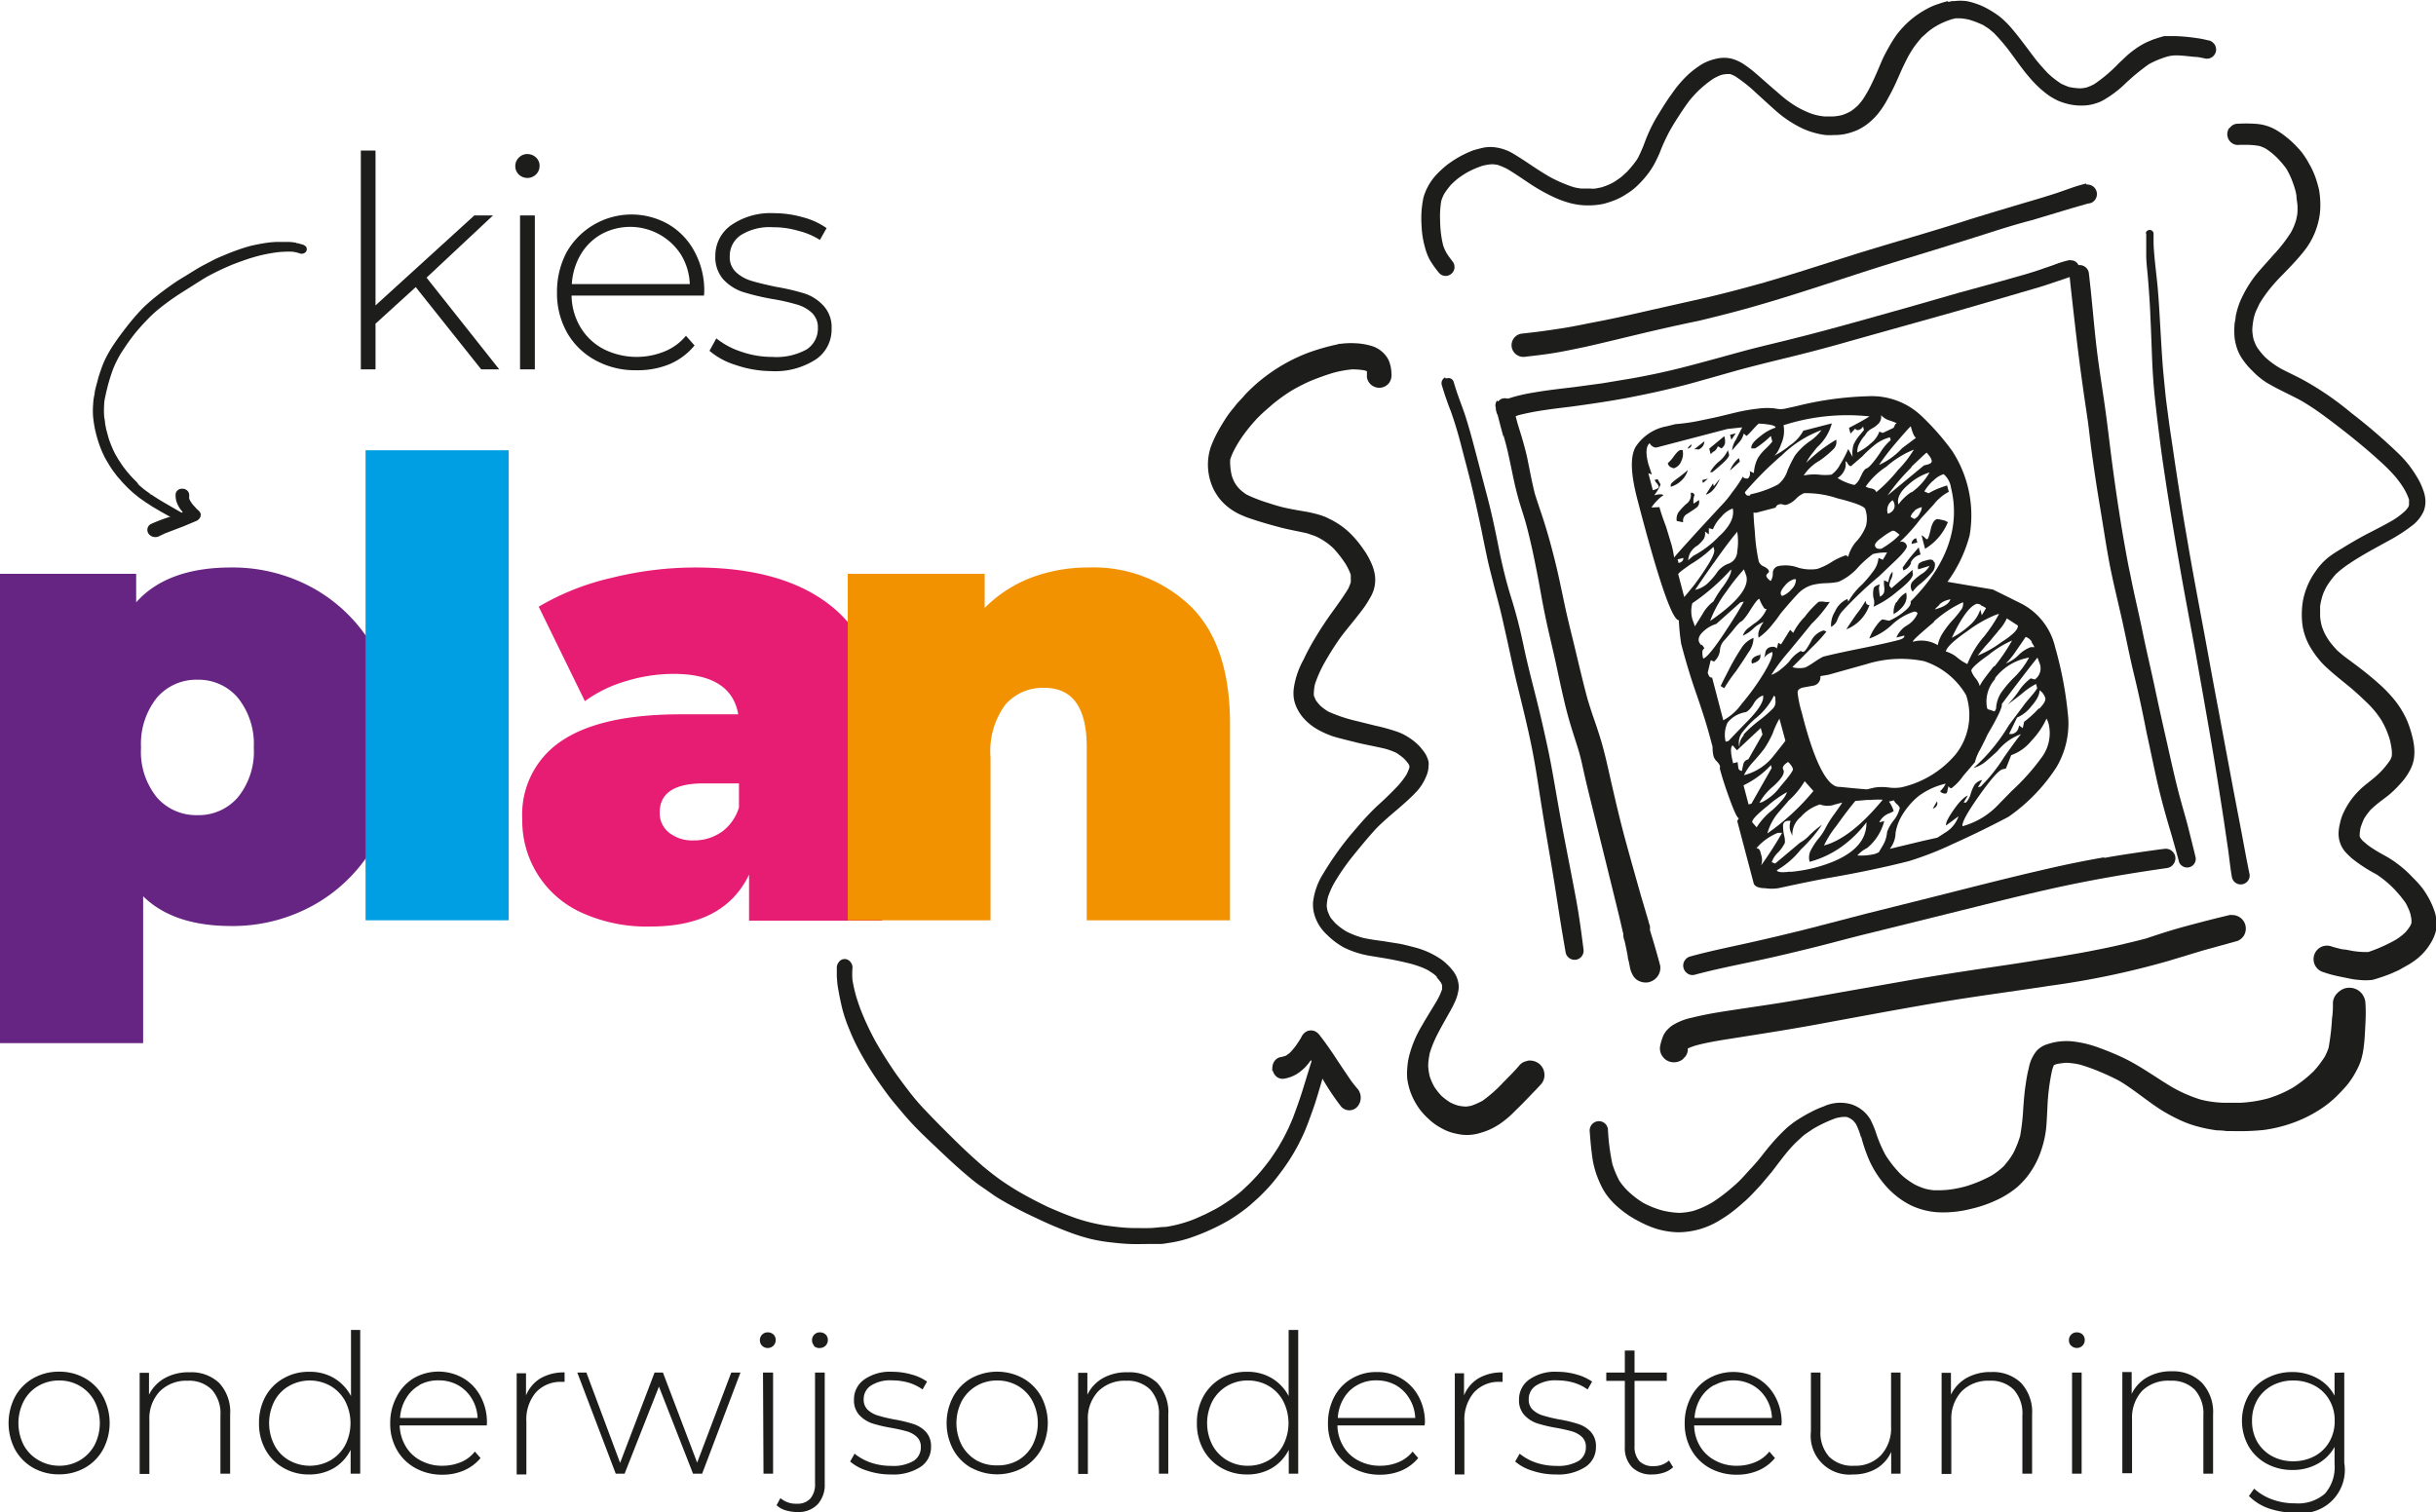 <svg xmlns="http://www.w3.org/2000/svg" viewBox="0 0 195.71 121.5"><defs><style>.cls-1{isolation:isolate;}.cls-2{fill:#1d1d1b;}.cls-3{fill:#662483;}.cls-4{fill:#009fe3;}.cls-4,.cls-5,.cls-6{mix-blend-mode:multiply;}.cls-5{fill:#e71d73;}.cls-6{fill:#f39200;}</style></defs><title>KPB18057 Logo Kies planB</title><g class="cls-1"><g id="Laag_1" data-name="Laag 1"><path class="cls-2" d="M6.56,119.2a3.82,3.82,0,0,1-1.46-1.47,4.6,4.6,0,0,1,0-4.25A3.82,3.82,0,0,1,6.56,112a4.15,4.15,0,0,1,2.08-.53,4.15,4.15,0,0,1,2.08.53,3.79,3.79,0,0,1,1.45,1.47,4.53,4.53,0,0,1,0,4.25,3.79,3.79,0,0,1-1.45,1.47,4.15,4.15,0,0,1-2.08.53A4.15,4.15,0,0,1,6.56,119.2Zm3.75-.61a3.17,3.17,0,0,0,1.17-1.21,3.88,3.88,0,0,0,0-3.55,3.17,3.17,0,0,0-1.17-1.21,3.23,3.23,0,0,0-1.67-.44,3.29,3.29,0,0,0-1.68.44,3.07,3.07,0,0,0-1.16,1.21,3.88,3.88,0,0,0,0,3.55A3.07,3.07,0,0,0,7,118.59a3.29,3.29,0,0,0,1.68.44A3.23,3.23,0,0,0,10.31,118.59Z" transform="translate(-3.89 -1.25)"/><path class="cls-2" d="M21.49,112.37a3.41,3.41,0,0,1,.89,2.55v4.75H21.6V115a2.87,2.87,0,0,0-.69-2.08,2.57,2.57,0,0,0-1.94-.72,3,3,0,0,0-2.25.86,3.18,3.18,0,0,0-.83,2.3v4.33h-.78v-8.13h.75v1.76A3.11,3.11,0,0,1,17.11,112a3.89,3.89,0,0,1,2-.48A3.25,3.25,0,0,1,21.49,112.37Z" transform="translate(-3.89 -1.25)"/><path class="cls-2" d="M32.83,108.12v11.55h-.77v-1.92a3.5,3.5,0,0,1-1.35,1.47,3.84,3.84,0,0,1-2,.51,4,4,0,0,1-2.05-.53,3.74,3.74,0,0,1-1.44-1.46,4.28,4.28,0,0,1-.52-2.13,4.36,4.36,0,0,1,.52-2.15A3.74,3.74,0,0,1,26.68,112a4,4,0,0,1,2.05-.52,3.79,3.79,0,0,1,2,.51,3.7,3.7,0,0,1,1.36,1.44v-5.31Zm-2.38,10.47a3.17,3.17,0,0,0,1.17-1.21,3.88,3.88,0,0,0,0-3.55,3.17,3.17,0,0,0-1.17-1.21,3.39,3.39,0,0,0-3.34,0,3,3,0,0,0-1.17,1.21,3.88,3.88,0,0,0,0,3.55,3,3,0,0,0,1.17,1.21,3.39,3.39,0,0,0,3.34,0Z" transform="translate(-3.89 -1.25)"/><path class="cls-2" d="M43,115.79H36a3.48,3.48,0,0,0,.49,1.69,3,3,0,0,0,1.22,1.14,3.54,3.54,0,0,0,1.73.41,3.83,3.83,0,0,0,1.48-.29,2.77,2.77,0,0,0,1.12-.85l.46.52a3.59,3.59,0,0,1-1.34,1,4.31,4.31,0,0,1-1.73.34,4.37,4.37,0,0,1-2.16-.53,3.8,3.8,0,0,1-1.49-1.46,4.19,4.19,0,0,1-.54-2.13,4.41,4.41,0,0,1,.51-2.13A3.65,3.65,0,0,1,37.12,112a4,4,0,0,1,4,0,3.67,3.67,0,0,1,1.38,1.46,4.33,4.33,0,0,1,.51,2.11Zm-5.4-3.24a2.87,2.87,0,0,0-1.09,1.07,3.41,3.41,0,0,0-.48,1.57h6.23a3.21,3.21,0,0,0-.47-1.56,3,3,0,0,0-1.11-1.08,3.14,3.14,0,0,0-1.54-.38A3.06,3.06,0,0,0,37.57,112.55Z" transform="translate(-3.89 -1.25)"/><path class="cls-2" d="M47.32,112a3.75,3.75,0,0,1,1.93-.47v.76h-.19a2.7,2.7,0,0,0-2.12.85,3.37,3.37,0,0,0-.76,2.35v4.24H45.4v-8.13h.75v1.78A2.86,2.86,0,0,1,47.32,112Z" transform="translate(-3.89 -1.25)"/><path class="cls-2" d="M63.38,111.54l-3.08,8.13h-.73l-2.74-7-2.76,7h-.71l-3.09-8.13H51l2.71,7.26,2.77-7.26h.67l2.75,7.24,2.74-7.24Z" transform="translate(-3.89 -1.25)"/><path class="cls-2" d="M65.12,109.39a.61.61,0,0,1-.18-.45.62.62,0,0,1,.63-.63.69.69,0,0,1,.46.17.61.61,0,0,1,.18.45.64.64,0,0,1-.18.45.66.66,0,0,1-.46.19A.64.64,0,0,1,65.12,109.39Zm.07,2.15H66v8.13h-.77Z" transform="translate(-3.89 -1.25)"/><path class="cls-2" d="M67,122.61a1.75,1.75,0,0,1-.72-.41l.31-.57a1.89,1.89,0,0,0,1.32.45,1.38,1.38,0,0,0,1.09-.42,1.75,1.75,0,0,0,.37-1.21v-8.91h.78v8.94a2.33,2.33,0,0,1-.57,1.65,2.13,2.13,0,0,1-1.62.62A3.32,3.32,0,0,1,67,122.61Zm2.31-13.22a.61.61,0,0,1-.18-.45.62.62,0,0,1,.63-.63.69.69,0,0,1,.46.17.61.61,0,0,1,.18.45.64.64,0,0,1-.18.45.66.66,0,0,1-.46.19A.64.64,0,0,1,69.26,109.39Z" transform="translate(-3.89 -1.25)"/><path class="cls-2" d="M73.57,119.43a3.73,3.73,0,0,1-1.38-.74l.36-.63a4.2,4.2,0,0,0,1.28.71,5,5,0,0,0,1.64.27,3.25,3.25,0,0,0,1.82-.4,1.28,1.28,0,0,0,.58-1.12,1.07,1.07,0,0,0-.32-.81,2,2,0,0,0-.79-.44c-.31-.09-.74-.19-1.29-.29a10.8,10.8,0,0,1-1.55-.37,2.57,2.57,0,0,1-1-.66,1.74,1.74,0,0,1-.42-1.24,1.94,1.94,0,0,1,.81-1.6,3.6,3.6,0,0,1,2.28-.63,5.46,5.46,0,0,1,1.54.22,3.86,3.86,0,0,1,1.24.57l-.36.63a3.83,3.83,0,0,0-1.13-.55,4.82,4.82,0,0,0-1.31-.18,2.87,2.87,0,0,0-1.71.42,1.28,1.28,0,0,0-.58,1.1,1.1,1.1,0,0,0,.33.85,2.09,2.09,0,0,0,.8.45,12.57,12.57,0,0,0,1.33.32,11,11,0,0,1,1.54.37,2.37,2.37,0,0,1,1,.63,1.69,1.69,0,0,1,.41,1.19,1.89,1.89,0,0,1-.84,1.62,4,4,0,0,1-2.37.61A5.86,5.86,0,0,1,73.57,119.43Z" transform="translate(-3.89 -1.25)"/><path class="cls-2" d="M81.92,119.2a3.79,3.79,0,0,1-1.45-1.47,4.53,4.53,0,0,1,0-4.25A3.79,3.79,0,0,1,81.92,112a4.35,4.35,0,0,1,4.16,0,3.82,3.82,0,0,1,1.46,1.47,4.53,4.53,0,0,1,0,4.25,3.82,3.82,0,0,1-1.46,1.47,4.35,4.35,0,0,1-4.16,0Zm3.76-.61a3.07,3.07,0,0,0,1.16-1.21,3.88,3.88,0,0,0,0-3.55,3.07,3.07,0,0,0-1.16-1.21,3.26,3.26,0,0,0-1.68-.44,3.23,3.23,0,0,0-1.67.44,3.17,3.17,0,0,0-1.17,1.21,3.88,3.88,0,0,0,0,3.55,3.17,3.17,0,0,0,1.17,1.21A3.23,3.23,0,0,0,84,119,3.26,3.26,0,0,0,85.68,118.59Z" transform="translate(-3.89 -1.25)"/><path class="cls-2" d="M96.86,112.37a3.45,3.45,0,0,1,.89,2.55v4.75H97V115a2.87,2.87,0,0,0-.69-2.08,2.58,2.58,0,0,0-1.94-.72,3,3,0,0,0-2.26.86,3.18,3.18,0,0,0-.82,2.3v4.33h-.78v-8.13h.74v1.76A3.08,3.08,0,0,1,92.48,112a3.86,3.86,0,0,1,2-.48A3.27,3.27,0,0,1,96.86,112.37Z" transform="translate(-3.89 -1.25)"/><path class="cls-2" d="M108.19,108.12v11.55h-.76v-1.92a3.52,3.52,0,0,1-1.36,1.47,3.83,3.83,0,0,1-2,.51,4.08,4.08,0,0,1-2.06-.53,3.81,3.81,0,0,1-1.44-1.46,4.28,4.28,0,0,1-.52-2.13,4.36,4.36,0,0,1,.52-2.15A3.81,3.81,0,0,1,102,112a4.07,4.07,0,0,1,2.06-.52,3.78,3.78,0,0,1,2,.51,3.63,3.63,0,0,1,1.36,1.44v-5.31Zm-2.37,10.47a3.07,3.07,0,0,0,1.16-1.21,3.88,3.88,0,0,0,0-3.55,3.07,3.07,0,0,0-1.16-1.21,3.26,3.26,0,0,0-1.68-.44,3.23,3.23,0,0,0-1.67.44,3.17,3.17,0,0,0-1.17,1.21,3.88,3.88,0,0,0,0,3.55,3.17,3.17,0,0,0,1.17,1.21,3.23,3.23,0,0,0,1.67.44A3.26,3.26,0,0,0,105.82,118.59Z" transform="translate(-3.89 -1.25)"/><path class="cls-2" d="M118.34,115.79h-7a3.37,3.37,0,0,0,.48,1.69,3,3,0,0,0,1.22,1.14,3.6,3.6,0,0,0,1.74.41,3.74,3.74,0,0,0,1.47-.29,2.8,2.8,0,0,0,1.13-.85l.45.52a3.55,3.55,0,0,1-1.33,1,4.32,4.32,0,0,1-1.74.34,4.37,4.37,0,0,1-2.16-.53,3.87,3.87,0,0,1-1.49-1.46,4.29,4.29,0,0,1-.53-2.13,4.52,4.52,0,0,1,.5-2.13,3.67,3.67,0,0,1,1.4-1.47,3.82,3.82,0,0,1,2-.53,3.75,3.75,0,0,1,2,.52,3.69,3.69,0,0,1,1.39,1.46,4.33,4.33,0,0,1,.5,2.11Zm-5.4-3.24a2.83,2.83,0,0,0-1.1,1.07,3.4,3.4,0,0,0-.47,1.57h6.22a3.21,3.21,0,0,0-.47-1.56,3,3,0,0,0-1.1-1.08,3.17,3.17,0,0,0-1.54-.38A3,3,0,0,0,112.94,112.55Z" transform="translate(-3.89 -1.25)"/><path class="cls-2" d="M122.68,112a3.75,3.75,0,0,1,1.93-.47v.76h-.19a2.68,2.68,0,0,0-2.11.85,3.38,3.38,0,0,0-.77,2.35v4.24h-.77v-8.13h.74v1.78A2.86,2.86,0,0,1,122.68,112Z" transform="translate(-3.89 -1.25)"/><path class="cls-2" d="M127,119.43a3.73,3.73,0,0,1-1.38-.74l.36-.63a4.2,4.2,0,0,0,1.28.71,5,5,0,0,0,1.64.27,3.25,3.25,0,0,0,1.82-.4,1.28,1.28,0,0,0,.58-1.12,1.07,1.07,0,0,0-.32-.81,2,2,0,0,0-.79-.44c-.31-.09-.74-.19-1.29-.29a10.8,10.8,0,0,1-1.55-.37,2.5,2.5,0,0,1-1-.66,1.74,1.74,0,0,1-.42-1.24,1.94,1.94,0,0,1,.81-1.6,3.6,3.6,0,0,1,2.28-.63,5.46,5.46,0,0,1,1.54.22,4,4,0,0,1,1.24.57l-.36.63a3.83,3.83,0,0,0-1.13-.55,4.82,4.82,0,0,0-1.31-.18,2.87,2.87,0,0,0-1.71.42,1.28,1.28,0,0,0-.58,1.1,1.1,1.1,0,0,0,.33.85,2.09,2.09,0,0,0,.8.45,12.57,12.57,0,0,0,1.33.32,10.44,10.44,0,0,1,1.53.37,2.34,2.34,0,0,1,1,.63,1.69,1.69,0,0,1,.41,1.19,1.89,1.89,0,0,1-.84,1.62,4,4,0,0,1-2.37.61A5.81,5.81,0,0,1,127,119.43Z" transform="translate(-3.89 -1.25)"/><path class="cls-2" d="M138.31,119.15a2,2,0,0,1-.74.43,2.92,2.92,0,0,1-.93.15,2.18,2.18,0,0,1-1.63-.58,2.21,2.21,0,0,1-.58-1.63v-5.31h-1.49v-.67h1.49v-1.77h.78v1.77h2.59v.67h-2.59v5.23a1.75,1.75,0,0,0,.38,1.21,1.49,1.49,0,0,0,1.13.41,1.8,1.8,0,0,0,1.26-.45Z" transform="translate(-3.89 -1.25)"/><path class="cls-2" d="M147,115.79h-7a3.37,3.37,0,0,0,.48,1.69,3.07,3.07,0,0,0,1.23,1.14,3.54,3.54,0,0,0,1.73.41,3.74,3.74,0,0,0,1.47-.29,2.8,2.8,0,0,0,1.13-.85l.45.52a3.47,3.47,0,0,1-1.33,1,4.31,4.31,0,0,1-1.73.34,4.44,4.44,0,0,1-2.17-.53,3.78,3.78,0,0,1-1.48-1.46,4.19,4.19,0,0,1-.54-2.13,4.41,4.41,0,0,1,.51-2.13,3.65,3.65,0,0,1,1.39-1.47,4,4,0,0,1,4,0,3.74,3.74,0,0,1,1.38,1.46,4.33,4.33,0,0,1,.51,2.11Zm-5.4-3.24a2.9,2.9,0,0,0-1.1,1.07,3.52,3.52,0,0,0-.47,1.57h6.22a3.21,3.21,0,0,0-.46-1.56,3,3,0,0,0-1.11-1.08,3.14,3.14,0,0,0-1.54-.38A3.06,3.06,0,0,0,141.64,112.55Z" transform="translate(-3.89 -1.25)"/><path class="cls-2" d="M156.58,111.54v8.13h-.75v-1.75a3,3,0,0,1-1.19,1.34,3.66,3.66,0,0,1-1.87.47,3.11,3.11,0,0,1-3.39-3.44v-4.75h.77v4.69a2.87,2.87,0,0,0,.7,2.08,2.64,2.64,0,0,0,2,.72,2.83,2.83,0,0,0,2.17-.86,3.21,3.21,0,0,0,.8-2.3v-4.33Z" transform="translate(-3.89 -1.25)"/><path class="cls-2" d="M166.26,112.37a3.45,3.45,0,0,1,.89,2.55v4.75h-.78V115a2.87,2.87,0,0,0-.69-2.08,2.57,2.57,0,0,0-1.94-.72,3,3,0,0,0-2.26.86,3.22,3.22,0,0,0-.82,2.3v4.33h-.78v-8.13h.75v1.76a3.11,3.11,0,0,1,1.25-1.34,3.89,3.89,0,0,1,2-.48A3.25,3.25,0,0,1,166.26,112.37Z" transform="translate(-3.89 -1.25)"/><path class="cls-2" d="M170.29,109.39a.61.61,0,0,1-.18-.45.62.62,0,0,1,.64-.63.68.68,0,0,1,.45.17.61.61,0,0,1,.18.45.64.64,0,0,1-.18.45.65.65,0,0,1-.91,0Zm.07,2.15h.77v8.13h-.77Z" transform="translate(-3.89 -1.25)"/><path class="cls-2" d="M180.8,112.37a3.45,3.45,0,0,1,.89,2.55v4.75h-.78V115a2.87,2.87,0,0,0-.69-2.08,2.57,2.57,0,0,0-1.94-.72A3,3,0,0,0,176,113a3.18,3.18,0,0,0-.82,2.3v4.33h-.78v-8.13h.75v1.76a3.05,3.05,0,0,1,1.25-1.34,3.86,3.86,0,0,1,2-.48A3.27,3.27,0,0,1,180.8,112.37Z" transform="translate(-3.89 -1.25)"/><path class="cls-2" d="M192.23,111.54v7.26a3.47,3.47,0,0,1-3.94,4,6.41,6.41,0,0,1-2.12-.34,4.18,4.18,0,0,1-1.6-1l.42-.59a4.33,4.33,0,0,0,1.46.87,5.23,5.23,0,0,0,1.82.31,3.31,3.31,0,0,0,2.4-.77,3.23,3.23,0,0,0,.78-2.39v-1.37a3.52,3.52,0,0,1-1.39,1.37,4.1,4.1,0,0,1-2,.48,4.27,4.27,0,0,1-2.06-.5,3.74,3.74,0,0,1-1.46-1.41,4.19,4.19,0,0,1,0-4.08A3.64,3.64,0,0,1,186,112a4.27,4.27,0,0,1,2.06-.5,4.12,4.12,0,0,1,2,.5,3.41,3.41,0,0,1,1.39,1.4v-1.84Zm-2.39,6.72a3,3,0,0,0,1.19-1.15,3.27,3.27,0,0,0,.43-1.69,3.23,3.23,0,0,0-.43-1.68,3,3,0,0,0-1.19-1.15,3.6,3.6,0,0,0-1.71-.41,3.53,3.53,0,0,0-1.7.41,3.06,3.06,0,0,0-1.19,1.15,3.33,3.33,0,0,0-.42,1.68,3.36,3.36,0,0,0,.42,1.69,3.06,3.06,0,0,0,1.19,1.15,3.53,3.53,0,0,0,1.7.41A3.6,3.6,0,0,0,189.84,118.26Z" transform="translate(-3.89 -1.25)"/><path class="cls-3" d="M29.21,48.6a12.71,12.71,0,0,1,4.89,5.07,15.7,15.7,0,0,1,1.8,7.63,15.57,15.57,0,0,1-1.8,7.61,12.76,12.76,0,0,1-4.89,5,13.37,13.37,0,0,1-6.74,1.75c-3.09,0-5.45-.79-7.08-2.39V85.07H3.89V47.36H14.83v2.29q2.49-2.8,7.64-2.8A13.37,13.37,0,0,1,29.21,48.6ZM23,65.32a5.83,5.83,0,0,0,1.28-4,5.94,5.94,0,0,0-1.28-4,4.14,4.14,0,0,0-3.25-1.45,4.16,4.16,0,0,0-3.26,1.45,5.94,5.94,0,0,0-1.27,4,5.82,5.82,0,0,0,1.27,4,4.17,4.17,0,0,0,3.26,1.43A4.15,4.15,0,0,0,23,65.32Z" transform="translate(-3.89 -1.25)"/><path class="cls-4" d="M33.26,37.43h11.5V75.2H33.26Z" transform="translate(-3.89 -1.25)"/><path class="cls-5" d="M70.89,50.13q3.87,3.28,3.87,10.1v15H64.07V71.53q-2,4.17-7.89,4.17a12.63,12.63,0,0,1-5.62-1.14,8.09,8.09,0,0,1-4.71-7.51A7.07,7.07,0,0,1,49,60.79c2.1-1.42,5.29-2.14,9.56-2.14h4.64Q62.64,55.4,58,55.4a13.11,13.11,0,0,0-3.81.58,10.64,10.64,0,0,0-3.31,1.61L47.17,50A20.4,20.4,0,0,1,53,47.69a27.9,27.9,0,0,1,6.74-.84Q67,46.85,70.89,50.13Zm-9.06,18a3.82,3.82,0,0,0,1.43-2V64.2H60.41c-2.34,0-3.52.78-3.52,2.34a2,2,0,0,0,.74,1.61,3,3,0,0,0,2,.63A3.77,3.77,0,0,0,61.83,68.12Z" transform="translate(-3.89 -1.25)"/><path class="cls-6" d="M99.58,50q3.12,3.11,3.13,9.37V75.2H91.2V61.3c0-3.19-1.13-4.78-3.41-4.78a4,4,0,0,0-3.13,1.35,6.31,6.31,0,0,0-1.19,4.25V75.2H72V47.36h11V50.1a10.62,10.62,0,0,1,3.76-2.44,13,13,0,0,1,4.63-.81A11.25,11.25,0,0,1,99.58,50Z" transform="translate(-3.89 -1.25)"/><path class="cls-2" d="M37.29,24.32l-3.23,2.94v3.67H32.88V13.35h1.18V25.79L42,18.56H43.5l-5.34,5L44,30.93H42.55Z" transform="translate(-3.89 -1.25)"/><path class="cls-2" d="M45.58,15.28a.91.91,0,0,1-.29-.68.94.94,0,0,1,.29-.69.93.93,0,0,1,.68-.28,1,1,0,0,1,.69.27.91.91,0,0,1,.29.68.94.94,0,0,1-.29.69,1,1,0,0,1-.69.28A1,1,0,0,1,45.58,15.28Zm.09,3.28h1.19V30.93H45.67Z" transform="translate(-3.89 -1.25)"/><path class="cls-2" d="M60.45,25H49.81a5.11,5.11,0,0,0,.73,2.57,4.72,4.72,0,0,0,1.86,1.74,5.93,5.93,0,0,0,4.88.18A4.32,4.32,0,0,0,59,28.23l.69.78a5.28,5.28,0,0,1-2,1.5A6.76,6.76,0,0,1,55,31a6.6,6.6,0,0,1-3.29-.81A5.79,5.79,0,0,1,49.46,28a6.42,6.42,0,0,1-.82-3.24,6.8,6.8,0,0,1,.77-3.24,6,6,0,0,1,8.18-2.25,5.57,5.57,0,0,1,2.11,2.22,6.55,6.55,0,0,1,.77,3.22Zm-8.23-4.94a4.5,4.5,0,0,0-1.67,1.63,5.31,5.31,0,0,0-.72,2.39h9.48a4.92,4.92,0,0,0-.71-2.37,4.85,4.85,0,0,0-6.38-1.65Z" transform="translate(-3.89 -1.25)"/><path class="cls-2" d="M63,30.58a5.9,5.9,0,0,1-2.11-1.14l.55-1a6.31,6.31,0,0,0,2,1.07,7.54,7.54,0,0,0,2.5.42,5,5,0,0,0,2.77-.61,2,2,0,0,0,.89-1.71,1.61,1.61,0,0,0-.49-1.23,2.91,2.91,0,0,0-1.2-.66,16.24,16.24,0,0,0-2-.45,18.92,18.92,0,0,1-2.37-.57,3.77,3.77,0,0,1-1.54-1,2.71,2.71,0,0,1-.64-1.9,3,3,0,0,1,1.22-2.42,5.54,5.54,0,0,1,3.48-1,8.48,8.48,0,0,1,2.34.33,5.88,5.88,0,0,1,1.9.87l-.54.95A5.83,5.83,0,0,0,68,19.79a7,7,0,0,0-2-.28,4.35,4.35,0,0,0-2.6.64,2,2,0,0,0-.88,1.68,1.65,1.65,0,0,0,.5,1.29,3.11,3.11,0,0,0,1.22.69c.48.15,1.15.31,2,.49a17.88,17.88,0,0,1,2.34.55,3.59,3.59,0,0,1,1.5,1,2.55,2.55,0,0,1,.62,1.83,2.88,2.88,0,0,1-1.28,2.46,6,6,0,0,1-3.6.93A9,9,0,0,1,63,30.58Z" transform="translate(-3.89 -1.25)"/><path class="cls-2" d="M164,48.62l2.18,1.08A5.28,5.28,0,0,1,169,53.25,30.18,30.18,0,0,1,170.06,59a6.93,6.93,0,0,1-.94,3.88,14.36,14.36,0,0,1-3.86,4c-1.36.72-2.84,1.45-4.44,2.17a26.8,26.8,0,0,1-3.55,1.39c-1.8.46-3.86.9-6.2,1.31-.94.16-2.37.45-4.3.87a3.64,3.64,0,0,1-1.09,0c-.54,0-.84-.17-.9-.4l-1.32-5,.13-.22c-.12,0-.37-.53-.75-1.57s-.63-1.85-.78-2.43a.47.47,0,0,0,0-.24,1.21,1.21,0,0,0-.25-.34.89.89,0,0,1-.26-.44,3.08,3.08,0,0,1-.07-.72c-.25-.95-.48-1.77-.7-2.45s-.41-1.25-.58-1.74c-.47-1.34-.88-2.7-1.24-4.08a16.88,16.88,0,0,1-.19-1.9q-.81,0-3.36-9.82c-.51-2-.55-3.31-.12-4.1a3.79,3.79,0,0,1,2.53-1.67l.68-.17a14.83,14.83,0,0,0,2.1-.31q1.18-.24,1.53-.33l1.24-.3a14.63,14.63,0,0,1,1.81-.31,5.2,5.2,0,0,1,1.37,0,1.75,1.75,0,0,0,.79,0l.86-.19a26.59,26.59,0,0,1,5.75-.8,5.81,5.81,0,0,1,4.37,1.64,20.2,20.2,0,0,1,2.4,2.74,9.47,9.47,0,0,1,1.41,6.81A11.12,11.12,0,0,1,160.35,48ZM137.21,42c.1.38.28.91.53,1.57l.45,1.48a8.07,8.07,0,0,1,.2,1c.15-.2.83-.95,2-2.24l1.71-1.85a9,9,0,0,0,1-1.21,9,9,0,0,0,.82-1.22c0,.08.08.13.19.16a.53.53,0,0,0,.22,0s.08-.08.13-.21a.61.61,0,0,0,0-.37l.34.15a2.94,2.94,0,0,1,.31-1.18,3.48,3.48,0,0,1,.6-.74,5.58,5.58,0,0,0,.57-.61l-.12-.45a6.86,6.86,0,0,1-.64.56,5.6,5.6,0,0,1-.62.44l-.3,0c-.06-.23.16-.55.67-.94a3.83,3.83,0,0,1,1.27-.73c0-.12-.22-.2-.58-.25a6.17,6.17,0,0,0-.78-.07c-.13.12-.28.27-.44.45a5.35,5.35,0,0,1-.53.54l-.23-.19a1.57,1.57,0,0,1-.41.75c-.26.29-.43.49-.52.6a1.81,1.81,0,0,1,.3-.85l.51-1-1.19.13-5.66,1.48a.41.41,0,0,1-.36-.09.49.49,0,0,1-.22-.25c-.3.24-.34.8-.11,1.68l.28.84-.28-.11.36,1.37c.35-.09.5-.19.47-.3a.66.66,0,0,0-.16-.27.68.68,0,0,1-.16-.26l.23-.06.24.43s-.05.16-.18.38a4,4,0,0,1-.33.49c.42-.11.67-.1.74,0a2.18,2.18,0,0,0-.52.44,3.15,3.15,0,0,0-.44.54Zm.91-3.2a.52.52,0,0,1-.24-.33,2.84,2.84,0,0,0,.49-.56c.23-.31.4-.47.52-.5h.18a1.32,1.32,0,0,1-.1.88.93.93,0,0,1-.61.59S138.24,38.85,138.12,38.78Zm.86,1.06a2,2,0,0,1-.85.5.29.29,0,0,1,.07-.3,5,5,0,0,1,.51-.41,9.82,9.82,0,0,0,.78-.63A1.77,1.77,0,0,1,139,39.84Zm1.08,2.28-.71.46a.61.61,0,0,0-.23.62l-.52-.11a1,1,0,0,1,.13-.68,5,5,0,0,1,.64-.69.85.85,0,0,0,.35-.88.22.22,0,0,1,.17,0,.29.29,0,0,1,.14.17,1.23,1.23,0,0,0-.07.69l.42-.29A.57.57,0,0,1,140.06,42.12Zm-1.39,4.06.08.29c.27-.07.39-.2.38-.41ZM140,48.26c.41-.54.79-1.1,1.15-1.68s.51-1,.46-1.16l-.06-.23a9.86,9.86,0,0,1-1.83,1.4c-.66.46-1,.72-1,.8l.48,1.83C139.32,49.11,139.57,48.79,140,48.26Zm2.1-4c.82-.79,1.14-1.5,1-2.15a2.11,2.11,0,0,0-.92.67,2.94,2.94,0,0,0-.67,1l-.33-.09,0,.5-.31-.23a.94.94,0,0,1-.09.58,2.52,2.52,0,0,1-.53.56,1.44,1.44,0,0,0-.73,1.17l.4-.35A8,8,0,0,0,142.08,44.26Zm-2.61-7a.59.59,0,0,1,.17-.2.34.34,0,0,0,.12-.12C139.8,37.13,139.7,37.24,139.47,37.3Zm.37,12.43a2.45,2.45,0,0,0,0,1.33l.2.56.62-1a3.15,3.15,0,0,1,.87-1,8.77,8.77,0,0,1,.78-1.21c.48-.67.69-1.13.63-1.36A16.88,16.88,0,0,1,139.84,49.73Zm.45-12.34-.3,0,.81-.64A.72.72,0,0,1,140.29,37.39Zm1.28,9.11c-.71,1-1.22,1.75-1.51,2.19a2.26,2.26,0,0,0,.92-.45,5.47,5.47,0,0,0,.76-.84,2,2,0,0,1,.95-.8,1.05,1.05,0,0,0,.75-1,4.92,4.92,0,0,0,0-1.58C142.9,44.65,142.28,45.48,141.57,46.5Zm-1,6.59a.81.81,0,0,1,.23.3.35.35,0,0,0-.16.32,1.62,1.62,0,0,0,.07.5c.26-.07.79-.7,1.58-1.88s1.35-2.09,1.68-2.7l-.28.07-1.94,1.73a2.53,2.53,0,0,0-1,.57q-.5.44-.39.84A.86.86,0,0,0,140.57,53.09Zm.06-13.22.46-.12-.4.35Zm.3,1.14.57-.88.06.23.5-.62C141.73,40.48,141.35,40.9,140.93,41Zm18.24-1.09a3.84,3.84,0,0,0-.7.86l.35.15a5.55,5.55,0,0,1,.81-.4c.3-.11.52-.19.67-.23l.14.51a3.68,3.68,0,0,0-1.2,1c-.56.63-.93,1-1.09,1.2a14.47,14.47,0,0,1-1.66,1.84.42.42,0,0,1,.58.34c0,.15-.27.54-.92,1.15l-1.32,1.26a30.62,30.62,0,0,0-3,2.86,2.51,2.51,0,0,0-.35.64,1,1,0,0,1-.5.56,2.08,2.08,0,0,1,.32-1.24,1.92,1.92,0,0,1,1-1l.06.22a5.43,5.43,0,0,1,1.11-1.38,10.51,10.51,0,0,0,.95-1.14,2,2,0,0,0,.37-1l.35.15.34-.58a4.12,4.12,0,0,0-1.14.12,9.11,9.11,0,0,0-1.13,1A4.55,4.55,0,0,1,151.6,48a5.46,5.46,0,0,1-1,.11,5.28,5.28,0,0,0-1.09.14,2.58,2.58,0,0,0-1.19.73c-.37.39-.83.91-1.39,1.59a9.5,9.5,0,0,1-.63.84,5.35,5.35,0,0,1-1.12,1.08,1,1,0,0,1,.05-.62,2.35,2.35,0,0,1,.35-.64,2.57,2.57,0,0,0-.86.56,3,3,0,0,1-.81.54,1.27,1.27,0,0,1,.48-.64l.43-.33a2.54,2.54,0,0,0,1-1.17c-.08,0-.17,0-.26-.17a3,3,0,0,1-.32-.65c-.12,0-.37.33-.74.92s-.64.9-.8.94a5.24,5.24,0,0,0-.56.64q-.51.61-.75.87a1.25,1.25,0,0,0-.32.78,1.38,1.38,0,0,1-.47.89l-.27-.11-.24,1c.08.3.2.43.35.39l.9,3.44a4.29,4.29,0,0,0,1.46-1.3,19.66,19.66,0,0,0,1.8-2.49c.52-.87.75-1.44.68-1.7a1.36,1.36,0,0,0-.67.48,1.59,1.59,0,0,0,.11-.43.51.51,0,0,1,.4-.44c.27-.07.44,0,.52.11l.12-.46.22.13.73-1.17.25.24a5.12,5.12,0,0,1,.92-1.28,7.62,7.62,0,0,1,1.12-1.21,1.27,1.27,0,0,1,.48,0,1.37,1.37,0,0,0,.42,0,10.53,10.53,0,0,1-1.49,1.79c-.33.42-.93,1.14-1.78,2.18a14.82,14.82,0,0,0-1.43,1.9A2.5,2.5,0,0,0,147,55a4.58,4.58,0,0,0,.64-.6,2.81,2.81,0,0,1,.94-.85.18.18,0,0,0,.2.07c.11,0,.31-.3.59-.8a1.62,1.62,0,0,1,.93-.88.19.19,0,0,1,.19,0c.06,0,.1.07.14.06a12.12,12.12,0,0,1-1.14,1.24c-.77.79-1.31,1.33-1.6,1.61,0,0,.14.07.39.08a2,2,0,0,0,.66-.05,6.08,6.08,0,0,0,.71-.43,6.08,6.08,0,0,1,.71-.43c.61-.16,1.61-.38,3-.66s2.41-.51,3.06-.68c.34-.09.5-.21.46-.36l-.63.16a2,2,0,0,1,.79-.94,2.09,2.09,0,0,0,.91-1,.27.27,0,0,0-.12-.12.31.31,0,0,0-.23,0,4.72,4.72,0,0,0-1.74,1.06,5.19,5.19,0,0,1-1.79,1.08,4.27,4.27,0,0,1,.54-1c.24-.33.42-.51.53-.54l.52.11a4.94,4.94,0,0,0,1.16-.7c.44-.34.63-.62.57-.85,3-3,4-6.11,3.24-9.16a1.72,1.72,0,0,0-.59-1.07A2.07,2.07,0,0,0,159.17,39.92Zm-17.59-2.38a1.82,1.82,0,0,0-.27.25l-.12-.45,1.21-1a1.5,1.5,0,0,1,.06.56.66.66,0,0,1-.29.42l-.29-.17A.85.85,0,0,1,141.58,37.54Zm1.21.3c0,.11-.14.34-.52.68s-.66.58-.83.71l-.18,0a3.11,3.11,0,0,1,.72-.86,2.45,2.45,0,0,0,.71-.91Zm-.29,11.07a9.5,9.5,0,0,0-1.24,2.28q3.27-2.25,2.91-3.63L144,47A17,17,0,0,0,142.5,48.91Zm.25,6.23a17.62,17.62,0,0,1,1-1.73,2,2,0,0,1,1-.86,2,2,0,0,1-.42,1.18c-.32.51-.65,1-1,1.51a11.76,11.76,0,0,0-.93,1.35l-.29-.17C142.19,56.23,142.41,55.8,142.75,55.14Zm-.07,4.18a2.33,2.33,0,0,0-.17,1.57l.23-.06s.52-.56,1.49-1.55,1.39-1.69,1.28-2.11a1.42,1.42,0,0,0-.76.69q-.37.59-.66.66A2.33,2.33,0,0,0,142.68,59.32Zm.18-23.09.46-.12-.35.52Zm0,2.87a2.37,2.37,0,0,1,.72-1l.07.28Zm.26,23.52.35-.09.06.47a.28.28,0,0,0,.3.23q0-.13.09-.48a.51.51,0,0,1,.41-.44l1.14-2-.14-.52-1.91,1.79-.35-.4C142.9,61.28,142.92,61.74,143.14,62.62Zm.81-2.29a10.7,10.7,0,0,1,1.24-1.12,9.82,9.82,0,0,0,1.07-.92.79.79,0,0,0,.26-.77l0-.17a.24.24,0,0,0-.11-.16,5.44,5.44,0,0,1-1.53,1.87,7.41,7.41,0,0,0-1.07,1.16,1.36,1.36,0,0,0-.17,1.12A1.24,1.24,0,0,1,144,60.33Zm0,4,.42,1.6.23-.06,1.63-2.87-.06-.23A7.32,7.32,0,0,1,143.91,64.38Zm2.39-4.17a8.86,8.86,0,0,1-.7,1.28c-.27.36-.57.71-.89,1.06a4.67,4.67,0,0,0-.75,1.08,4.35,4.35,0,0,0,2.33-1.49c.6-.75.94-1.18,1-1.28L146.85,59A7.09,7.09,0,0,0,146.3,60.21Zm-1.81-19.15a8.36,8.36,0,0,0,2.21-.79,2.31,2.31,0,0,0,.77-1.15,10.08,10.08,0,0,1,.6-1.19,5.19,5.19,0,0,1,1.12-1.09,3.93,3.93,0,0,0,1-.94,9,9,0,0,0-3.16,2,27.54,27.54,0,0,0-3,3C144.16,41.07,144.3,41.11,144.49,41.06Zm.77,12.82c.1.38-.11.64-.65.78C144.51,54.28,144.73,54,145.26,53.88ZM145.91,66c-.88.7-1.29,1.14-1.24,1.33l.35.4a5.48,5.48,0,0,1,1.23-1.36,6.64,6.64,0,0,0,.75-.75,2,2,0,0,0,.46-.72A9.11,9.11,0,0,0,145.91,66Zm-1.14-23.57s0,.53.11,1.59a14.65,14.65,0,0,0,.31,2.34.7.7,0,0,0,.41.41c.24.12.37.24.4.35s0,.11-.1.21-.11.17-.1.21a.48.48,0,0,0,.16.24,1.06,1.06,0,0,0,.19.16,1.13,1.13,0,0,0,.17-.63.57.57,0,0,1,.43-.57,3,3,0,0,1,1.63.13,3.54,3.54,0,0,0,1.49.1,4.94,4.94,0,0,0,1.14-.54,5.51,5.51,0,0,1,1.14-.55c.14,0,.21.09.22.13a3,3,0,0,1,.75-1.35,3.92,3.92,0,0,0,.68-1.13,2.37,2.37,0,0,0-.05-1.36c-.06-.23-.81-.52-2.25-.88a7.86,7.86,0,0,0-2.67-.41,1.88,1.88,0,0,0-.65.45,1.83,1.83,0,0,1-.7.46.48.48,0,0,1-.35,0,.5.5,0,0,0-.34,0,.36.36,0,0,0-.24.25l-1.6.42Zm2.32,25.74-.36,0A4.51,4.51,0,0,0,145,69.41c.16,0,.27.1.32.29l.06.23a1.31,1.31,0,0,1,0,.86A30.62,30.62,0,0,0,147.09,68.13Zm.1-5c.07.27-.2.69-.83,1.26a4.65,4.65,0,0,0-1.12,1.33l.23-.06a4.11,4.11,0,0,0,1.47-1.27q1-1.15,1-1.38a.94.94,0,0,0-.19-.35.89.89,0,0,0-.21-.22c-.31.2-.45.38-.41.54Zm.35,2.48-.78.9a4.41,4.41,0,0,0-.88,1.67,18.37,18.37,0,0,0,3.7-3.41l-.7-.79A6.62,6.62,0,0,1,147.54,65.63Zm.19,5.66A12.5,12.5,0,0,0,149.6,71q4.29-1.12,4.24-3.67a9.18,9.18,0,0,1-2.06,2,7.9,7.9,0,0,1-2.5,1.17,1.26,1.26,0,0,1,.05-.84,5.42,5.42,0,0,1,.64-1,4.31,4.31,0,0,0,.61-.92,7.69,7.69,0,0,1,.67-1.06c.38-.53.59-.84.65-.94l-.58.15a1.7,1.7,0,0,1-1.21,0,3.4,3.4,0,0,0-1.54,1,1.82,1.82,0,0,0-.68,1.52l-.14-.33a1.25,1.25,0,0,1,0-.86.63.63,0,0,0-.3,0,.36.36,0,0,0-.31.35,3.64,3.64,0,0,0,.08.78,1.9,1.9,0,0,1,.07.62,2.94,2.94,0,0,1-.56.79,2,2,0,0,0-.5.77l.28.11,2-1.68a3,3,0,0,0,.76-.6,9.21,9.21,0,0,1,1-.84,12.17,12.17,0,0,1-1.71,2,6.73,6.73,0,0,1-1.92,1.66C146.7,71.35,147.06,71.37,147.73,71.29ZM147,36.9q-.3.84-.63,1a6.72,6.72,0,0,0,1.33-.87,3.24,3.24,0,0,0,1.07-1.17l2.29-.59a3.93,3.93,0,0,1-1.15,1.89c-.13.15-.29.36-.49.61a3.88,3.88,0,0,0-.41.66,12.44,12.44,0,0,1,2.4-1.85.81.81,0,0,1-.23.77,8,8,0,0,1-1.11.92,3.6,3.6,0,0,0-1.27,1.19,4.09,4.09,0,0,1,1.23-.07,4.26,4.26,0,0,0,1,0,2.26,2.26,0,0,0,.7-.82,9.46,9.46,0,0,0,.65-1.24l.35.64a2.41,2.41,0,0,1,.08-1,3.62,3.62,0,0,1,.41-.66l.42-.5-.07-.29a.58.58,0,0,1-.36.28.23.23,0,0,1-.27-.11l-.38.4-.12-.46c.64-.33,1.19-.63,1.65-.92a16.69,16.69,0,0,0-6.91.71A2.49,2.49,0,0,1,147,36.9Zm1,10.9a1.51,1.51,0,0,0-.72.52c-.25.29-.36.51-.32.66a.28.28,0,0,0,.1.16,1.71,1.71,0,0,0,.75-.53,1.09,1.09,0,0,0,.37-.8A.22.22,0,0,0,148,47.8Zm7.57,16.72a3.42,3.42,0,0,0,1.06,0,8,8,0,0,0,4.4-2.68,5.09,5.09,0,0,0,.82-4.73,6.11,6.11,0,0,0-3.37-2.73,9.31,9.31,0,0,0-4.62.23l-3.07.86-.65.11a.69.69,0,0,1-.59.77l-.82.15c-.27.07-.41.19-.42.38a8.29,8.29,0,0,0,.33,1.6c1,4,2.05,6,3,6,.17,0,.92.1,2.25.2l.58-.14A3.68,3.68,0,0,1,155.53,64.52Zm-1.57,1-1.05.09c-.31.37-.81,1-1.52,2a8,8,0,0,0-1,1.58c1.41-.37,3-1.59,4.72-3.68A8.36,8.36,0,0,0,154,65.54Zm-.6-26c.16-.39.32-.6.47-.64s.55-.47,1.08-1.26a4.14,4.14,0,0,1,.84-1l-.06-.23a3.31,3.31,0,0,0-1.12.53,9.73,9.73,0,0,0-1.1,1l-.9.78c-.08,0-.16,0-.26-.18s-.17-.2-.2-.19a1.06,1.06,0,0,1-.09.73,1.42,1.42,0,0,1-.54.6,4.25,4.25,0,0,0,1.36.56A1.36,1.36,0,0,0,153.36,39.57Zm.7,10.3a3.2,3.2,0,0,1-1.87,2c.08-.15.34-.54.79-1.19a7.74,7.74,0,0,0,.75-1.11C153.79,49.76,153.9,49.87,154.06,49.87Zm.8-14.63a2.1,2.1,0,0,1-.61.49,1.28,1.28,0,0,0-.56.55,2.41,2.41,0,0,0-.44.63,1.34,1.34,0,0,0-.18.75,4.48,4.48,0,0,0,1.09-.74,2.1,2.1,0,0,0,.68-.94l.27.11.87-.41a2.17,2.17,0,0,0,.1-.21.26.26,0,0,1,.17-.17c-.05,0-.24-.1-.58-.21a1.49,1.49,0,0,1-.69-.43A.88.88,0,0,1,154.86,35.24Zm-.07,34.55.32-.54a2.45,2.45,0,0,0,.35-1.1,3.4,3.4,0,0,1,.53-.93,2.45,2.45,0,0,0,.49-1,.77.77,0,0,0-.24-.31.81.81,0,0,1-.23-.3l-.4.1a2.75,2.75,0,0,1,.38.76s-.12.1-.4.2a1.46,1.46,0,0,0-.76.71l.4-.1a4.15,4.15,0,0,1-1.37,2.16,2.61,2.61,0,0,0-.79.6,4.65,4.65,0,0,0,1.44-.13ZM156.39,39a8.54,8.54,0,0,0,1.26-1.62,7.67,7.67,0,0,0-2.21,1.37,6,6,0,0,0-1.66,1.6,1.36,1.36,0,0,0,.46.15q.33.07.39.3A12.25,12.25,0,0,0,156.39,39Zm-.1,9.8A7.83,7.83,0,0,1,154.41,50a1.07,1.07,0,0,0,0-.69,1.82,1.82,0,0,1,0-.72c0-.17.2-.3.51-.38a.82.82,0,0,0-.06.48,3.5,3.5,0,0,0,.07.5.58.58,0,0,0,.33-.36,1.38,1.38,0,0,0,0-.5,1.87,1.87,0,0,1,0-.45l.34.15a2,2,0,0,1,.18-.62c.07-.12.12-.19.16-.2a1.06,1.06,0,0,1-.12.58,1.23,1.23,0,0,0-.14.53l.17.2,1.7-1.48,0,.23C157.68,47.56,157.23,48.07,156.29,48.8ZM156.22,44a.37.37,0,0,0-.3-.1,5.47,5.47,0,0,0-.86.56c-.4.28-.57.5-.53.65a.28.28,0,0,0,.21.22.53.53,0,0,0,.33,0,7.5,7.5,0,0,0,.68-.45,4.62,4.62,0,0,0,.75-.66A2,2,0,0,0,156.22,44Zm1.18-8.5c-.23.23-.63.68-1.21,1.36a19.32,19.32,0,0,0-1.34,1.75,5.63,5.63,0,0,0,1.85-1.34l1.12-.84Q157.61,36.3,157.4,35.49ZM156,42.23a.6.6,0,0,0,.08-.51.68.68,0,0,0-.13-.27.92.92,0,0,0-.39,1.08A.76.76,0,0,0,156,42.23Zm1.48-3.45a16,16,0,0,0-1.94,2.28l2.92-2.41.28-.07c.27-.07.38-.18.34-.34a1.06,1.06,0,0,0-.18-.35l-.22-.27C158.53,37.73,158.13,38.11,157.43,38.78Zm2.06,29.78.7-.45a2.45,2.45,0,0,0,1-1.27l-1,.74c-.05-.19.16-.62.64-1.3s.84-1,1.11-1.11l-.34.57.19,0a1.7,1.7,0,0,0,.37-.68,3.55,3.55,0,0,1,.3-.72,1,1,0,0,1,.63-.41l-.34.58.23-.06a13.67,13.67,0,0,0,1.89-2.39c.77-1.09,1.22-1.7,1.35-1.82a4.26,4.26,0,0,0-1.9,1.36c-.3.28-.6.55-.92.82a2.77,2.77,0,0,1-1,.54,14.38,14.38,0,0,0,2.83-3.43l1.36-1.82.49-.58a4.66,4.66,0,0,0,.43-.57l-.09-.35a5.67,5.67,0,0,0-1.16.8c-.63.49-1,.77-1.1.83a8,8,0,0,0,.83-1,4,4,0,0,1,1-1.08l.33.09a1.1,1.1,0,0,0,.4-1.26l-.19-.5c-.74.92-1.69,2.17-2.87,3.74.08.18-.29,1-1.14,2.44-.1.23-.3.64-.6,1.22a3.5,3.5,0,0,0-.41,1l-.94,1.1a4.36,4.36,0,0,1-.95,1c-.13,0-.21-.11-.23-.19l-.09.36c0,.16-.08.24-.12.25a.49.49,0,0,1-.47-.18,2.09,2.09,0,0,0,.45-.61,5.81,5.81,0,0,0-2.18,1,5.93,5.93,0,0,0-1.48,1.82,4.08,4.08,0,0,0-.37,1.14,2.13,2.13,0,0,1-.46,1.28l2.7-.65Zm-3.26-18.92a1.92,1.92,0,0,1,.75-.77c.16.65-.17,1.22-1,1.73A1.61,1.61,0,0,1,156.23,49.64Zm1.21-8.84a4.94,4.94,0,0,0,1.42-1.59,4.57,4.57,0,0,0-1.72,1c-.65.55-.91,1.08-.78,1.58A3.83,3.83,0,0,1,157.44,40.8Zm-.05,5.67a1.13,1.13,0,0,1-.63.62l-.06-.23s.15-.22.38-.53.53-.66.91-1.09l.15.57A1.2,1.2,0,0,0,157.39,46.47Zm.29-4.17a.88.88,0,0,0-.34.48l.29.17a.83.83,0,0,0,.44-.45,1,1,0,0,0,.17-.5A1.46,1.46,0,0,0,157.68,42.3Zm1.59,4.13a.88.88,0,0,1-.19.79,7.06,7.06,0,0,1-.87.87,3.33,3.33,0,0,0-.7.7.46.46,0,0,1-.14-.27.58.58,0,0,1,.11-.52,4.54,4.54,0,0,1,.73-.62,1.7,1.7,0,0,0,.65-.66L158,47c-.06-.23,0-.38.06-.47a1.18,1.18,0,0,1,.49-.22C159,46.15,159.22,46.2,159.27,46.43Zm-1.39-1.59-.46.12a.46.46,0,0,1,.37-.46Zm1.36,6.37c-1.18,1-1.75,1.5-1.72,1.61a2.54,2.54,0,0,1,2,.27,2.83,2.83,0,0,1,.42-1,7,7,0,0,1,.77-1,8.43,8.43,0,0,0,.65-.79.8.8,0,0,0,.19-.66A9.15,9.15,0,0,0,159.24,51.21Zm.71-8.16a.84.84,0,0,1,.38.17,4.49,4.49,0,0,1-1.83,2.13l-.28-1.09a1.2,1.2,0,0,1,.3.23.2.2,0,0,0,.15.09c.07,0,.17-.28.28-.78s.29-.78.52-.84A3.18,3.18,0,0,1,160,43.05Zm-.83,23.17.34-.58A.43.43,0,0,1,159.12,66.22Zm.56-16.38a3.1,3.1,0,0,0-.4.38c.73-.19,1.15-.46,1.26-.82l-.29.08A1.61,1.61,0,0,0,159.68,49.84Zm4.54.8a10,10,0,0,0-2.29,1.3c-1.1.76-1.69,1.31-1.76,1.66a2.51,2.51,0,0,1,.92.49,3.69,3.69,0,0,0,.81.52,7.65,7.65,0,0,1,1.37-2.25,12.75,12.75,0,0,0,1.18-1.78Zm-1.2-.75a.57.57,0,0,0-.37-.12q-.84.28-2,2.73a6.38,6.38,0,0,0,1.43-1,2.8,2.8,0,0,0,.86-1.27l.12.46.34-.57A1.4,1.4,0,0,0,163,49.89Zm2.45,14.91A17.71,17.71,0,0,0,168,62a3.27,3.27,0,0,0,.44-2.74l-.13-.27a6.38,6.38,0,0,1-1.21,1.78,3.67,3.67,0,0,1-1.63,1.16L165.05,63l-.28.07c-.31.08-.94.8-1.89,2.14s-1.39,2.16-1.32,2.43a6.22,6.22,0,0,0,2.95-1.81Zm-1.39-10a15.28,15.28,0,0,0,1.41-2.08,8,8,0,0,0-1.89,1.16c-1,.7-1.42,1.13-1.38,1.28a1.78,1.78,0,0,0,.33.58,1.82,1.82,0,0,1,.35.65C163,56.17,163.41,55.64,164.08,54.78Zm.3-2.83c-.31.36-.53.62-.65.78a14.15,14.15,0,0,0-1,1.18,8.42,8.42,0,0,0,1.89-1.07c1-.63,1.4-1.09,1.33-1.35l-.88-.57A3.69,3.69,0,0,1,164.38,52Zm-.23,3.82a2.72,2.72,0,0,0-.67,2.34.18.18,0,0,0,.16.14,3.32,3.32,0,0,1,.4.14s.08,0,.12-.12a.22.22,0,0,0,.05-.17,2.65,2.65,0,0,1,.37-1.16,9.07,9.07,0,0,1,1-1.2,6.4,6.4,0,0,0,1.28-1.68l-.29.07A4.35,4.35,0,0,0,164.15,55.77Zm2.94-2.94a.88.88,0,0,0-.51-.42c-.26.4-.55.81-.84,1.23a5.82,5.82,0,0,1-.75.9,2.89,2.89,0,0,0,1-.65,2.75,2.75,0,0,1,1-.66l.3,0A4,4,0,0,0,167.09,52.83Zm.6,5.34c.36-.38.52-.66.47-.85a1.12,1.12,0,0,0-.46-.62c0,.32-.18.74-.65,1.27a2.88,2.88,0,0,1-1.16.92l-.64,1.32h.25a.74.74,0,0,0,.37-.22.89.89,0,0,0,.18-.47l.3.22.11-.51A8.37,8.37,0,0,0,167.69,58.17Z" transform="translate(-3.89 -1.25)"/><path class="cls-2" d="M120,31.57a.55.55,0,0,0-.26.28.53.53,0,0,0,0,.39c.1.33.2.66.32,1s.24.69.37,1c.22.61.41,1.22.59,1.84s.34,1.28.51,1.92.34,1.29.5,1.93c.33,1.34.62,2.68.9,4,.14.72.29,1.43.44,2.14s.33,1.37.5,2.05.33,1.25.49,1.88.33,1.4.49,2.11c.29,1.28.55,2.57.86,3.85s.69,2.79,1,4.19.53,2.63.74,4,.42,2.7.64,4,.47,2.74.69,4.11.43,2.8.67,4.2c.07.43.15.86.22,1.3a.74.74,0,0,0,.83.61.73.73,0,0,0,.61-.83c-.17-1.35-.35-2.7-.59-4s-.53-2.78-.8-4.17-.51-2.68-.74-4-.46-2.69-.74-4-.6-2.71-.94-4.06-.71-2.76-1-4.15-.6-2.6-1-3.88-.73-2.64-1-4-.55-2.71-.89-4-.71-2.72-1.07-4.08c-.24-.91-.49-1.81-.78-2.7-.15-.43-.31-.86-.47-1.3s-.29-.85-.42-1.29a.44.44,0,0,0-.27-.26.39.39,0,0,0-.26,0,.5.5,0,0,0-.13,0Z" transform="translate(-3.89 -1.25)"/><path class="cls-2" d="M171.49,16c-.82.19-1.6.51-2.39.77s-1.54.48-2.32.71c-1.53.45-3.06.91-4.58,1.38-3.08,1-6.19,1.86-9.28,2.82l-3.62,1.15c-1.22.39-2.44.76-3.67,1.12-1.49.42-3,.82-4.51,1.18l-4.75,1.07c-1.56.36-3.13.71-4.7,1-.78.16-1.57.32-2.36.44s-1.59.24-2.38.33l-.8.09a.94.94,0,0,0-.79,1.07.95.95,0,0,0,1.06.79c.79-.09,1.58-.18,2.37-.31s1.63-.31,2.45-.48c1.57-.35,3.13-.74,4.69-1.11s3-.69,4.5-1c1.66-.4,3.31-.82,4.94-1.3,3.18-.92,6.31-2,9.46-3,1.45-.46,2.92-.9,4.38-1.35s3.07-.95,4.6-1.44c1.12-.36,2.26-.71,3.39-1l3.12-.94,1.36-.39.05,0,.2-.05a.81.81,0,0,0,.3-.25.77.77,0,0,0,.14-.57.76.76,0,0,0-.3-.5.8.8,0,0,0-.52-.15Z" transform="translate(-3.89 -1.25)"/><path class="cls-2" d="M176.32,20c0,.58,0,1.15,0,1.72s.07,1.12.12,1.67.09,1.15.13,1.72.07,1.15.09,1.73c.06,1.14.09,2.29.14,3.44s.13,2.2.25,3.29.27,2.32.42,3.48.32,2.25.49,3.38c.35,2.24.73,4.48,1.12,6.71s.82,4.44,1.22,6.66.8,4.5,1.19,6.76.73,4.43,1.07,6.65l.33,2.25c.11.76.18,1.54.32,2.3a.72.72,0,0,0,1.42-.21c-.24-1.17-.45-2.33-.67-3.5l-.63-3.29q-.62-3.31-1.24-6.63c-.42-2.2-.81-4.4-1.22-6.6s-.85-4.51-1.23-6.77c-.19-1.1-.38-2.2-.55-3.31s-.37-2.36-.54-3.54-.33-2.17-.47-3.26c-.07-.55-.15-1.1-.21-1.65l-.18-1.84c-.1-1.15-.16-2.31-.23-3.47s-.12-2.22-.22-3.33-.28-2.35-.33-3.52c0-.26,0-.51,0-.76a.34.34,0,0,0-.07-.24.31.31,0,0,0-.2-.11h-.08a.32.32,0,0,0-.28.27Z" transform="translate(-3.89 -1.25)"/><path class="cls-2" d="M183.1,74.76c-1.2.28-2.39.59-3.58.91s-2.16.64-3.24,1c-.76.2-1.53.38-2.3.56s-1.62.34-2.43.5c-1.56.29-3.13.54-4.69.79s-3.14.47-4.71.71-3.11.48-4.66.75l-5,.88c-1.6.28-3.2.58-4.81.85s-3,.46-4.5.69c-.72.11-1.44.22-2.16.36-.41.08-.81.17-1.22.27a4.79,4.79,0,0,0-1.59.64,3.25,3.25,0,0,0-.39.35,1.8,1.8,0,0,0-.29.43,4.06,4.06,0,0,0-.27.9,1.09,1.09,0,0,0,.24.84,1.07,1.07,0,0,0,.73.41,1.13,1.13,0,0,0,.85-.23l.2-.21a1,1,0,0,0,.21-.53l0-.06a.25.25,0,0,1,0-.07,4.93,4.93,0,0,1,.64-.24c.7-.19,1.42-.32,2.13-.44l2.53-.4c1.53-.24,3-.48,4.57-.76,3.28-.6,6.55-1.22,9.83-1.78s6.27-.94,9.4-1.42a67.2,67.2,0,0,0,9.53-2l2.81-.85,2.47-.68.28-.08a1.18,1.18,0,0,0,.43-.34,1.09,1.09,0,0,0,.2-.8,1.09,1.09,0,0,0-1.16-.93ZM139.59,85.34l-.07.07h0a.46.46,0,0,1,.07-.07Z" transform="translate(-3.89 -1.25)"/><path class="cls-2" d="M160.39,1.34a6.29,6.29,0,0,0-.74.22,5,5,0,0,0-1,.43,7.52,7.52,0,0,0-1,.65,6.92,6.92,0,0,0-.93.86,6.27,6.27,0,0,0-.71.92c-.24.38-.46.77-.67,1.17s-.33.71-.48,1.06-.29.68-.44,1-.3.63-.47.94l-.19.32a4.48,4.48,0,0,1-.61.82,4.25,4.25,0,0,1-.57.46,3.73,3.73,0,0,1-.71.31,3.87,3.87,0,0,1-.76.11c-.21,0-.41,0-.62,0a4.93,4.93,0,0,1-.67-.11,4.65,4.65,0,0,1-.69-.23c-.25-.11-.49-.22-.73-.35a9.07,9.07,0,0,1-.89-.58c-.31-.23-.6-.48-.88-.73-.58-.49-1.14-1-1.71-1.49a9.53,9.53,0,0,0-.89-.68,3.43,3.43,0,0,0-1-.47,2.68,2.68,0,0,0-1.26,0,4,4,0,0,0-1.15.44,8,8,0,0,0-1,.74,9.23,9.23,0,0,0-1.39,1.6c-.39.53-.74,1.09-1.08,1.65a12,12,0,0,0-.92,1.78c-.12.27-.21.55-.32.82s-.23.54-.36.81-.26.42-.41.62-.34.41-.52.61l-.45.41c-.15.12-.32.23-.48.34s-.32.19-.49.27-.42.17-.63.24l-.49.1a2.38,2.38,0,0,1-.46,0q-.35,0-.69,0a4.1,4.1,0,0,1-.61-.11,11.2,11.2,0,0,1-2-.87c-.65-.38-1.27-.8-1.9-1.22-.34-.22-.68-.44-1-.63a3.81,3.81,0,0,0-1.58-.5,3,3,0,0,0-1,.1c-.23.06-.45.11-.67.19a9.57,9.57,0,0,0-1,.47,10.07,10.07,0,0,0-1,.65,8.2,8.2,0,0,0-.92.85,4.53,4.53,0,0,0-1,1.8,8.17,8.17,0,0,0-.15,2.26,7.43,7.43,0,0,0,.28,1.76,4.51,4.51,0,0,0,.39,1,8.29,8.29,0,0,0,.71,1,.7.7,0,0,0,1,.11.71.71,0,0,0,.11-1c-.16-.21-.32-.42-.46-.64a3.6,3.6,0,0,1-.29-.63,8.59,8.59,0,0,1-.25-2,7.68,7.68,0,0,1,.09-1.59,3.46,3.46,0,0,1,.23-.56,6,6,0,0,1,.57-.76,6.66,6.66,0,0,1,.56-.5c.2-.15.4-.28.61-.41a7,7,0,0,1,1.35-.6,3.8,3.8,0,0,1,.74-.12,2.5,2.5,0,0,1,.47.05,5.37,5.37,0,0,1,.78.33c.62.37,1.21.78,1.81,1.18a14.6,14.6,0,0,0,2.12,1.17,8.13,8.13,0,0,0,1.08.38,5.63,5.63,0,0,0,1.23.19,6.2,6.2,0,0,0,1.22-.07,3.39,3.39,0,0,0,.55-.13c.24-.07.46-.15.69-.24a5.24,5.24,0,0,0,.87-.47,5,5,0,0,0,.7-.51,7.84,7.84,0,0,0,1.26-1.44,6.24,6.24,0,0,0,.47-.84,7.11,7.11,0,0,0,.33-.75,14.94,14.94,0,0,1,.71-1.52c.29-.52.6-1,.94-1.52.18-.27.37-.55.57-.82s.4-.48.61-.71a8.85,8.85,0,0,1,1.41-1.17,4.39,4.39,0,0,1,.62-.29,3,3,0,0,1,.43-.07l.28,0a2.71,2.71,0,0,1,.39.17,11.89,11.89,0,0,1,1.72,1.37c.58.52,1.14,1.05,1.72,1.55a9.18,9.18,0,0,0,2,1.29,6.22,6.22,0,0,0,1.26.42,5.67,5.67,0,0,0,.57.1,5.07,5.07,0,0,0,.68,0,4.22,4.22,0,0,0,.94-.09,5.55,5.55,0,0,0,.95-.31,4.47,4.47,0,0,0,.88-.55,5.08,5.08,0,0,0,.83-.84,7.41,7.41,0,0,0,.69-1.06c.13-.24.27-.49.39-.73.22-.43.41-.86.6-1.3s.43-.94.67-1.4a8.81,8.81,0,0,1,.47-.77,9.75,9.75,0,0,1,.64-.8l.51-.46a5.34,5.34,0,0,1,.57-.4,6.45,6.45,0,0,1,.58-.31,7.15,7.15,0,0,1,.77-.29l.29-.07.33,0a4.68,4.68,0,0,1,.75.11,8.18,8.18,0,0,1,1.16.45l.44.29.4.34a15.11,15.11,0,0,1,1.41,1.68c.46.62.9,1.26,1.41,1.85a9,9,0,0,0,.91.94,7.46,7.46,0,0,0,.7.56,5.83,5.83,0,0,0,.69.39,4.87,4.87,0,0,0,.84.28,4.46,4.46,0,0,0,1.5.1,3.34,3.34,0,0,0,.76-.17,2.85,2.85,0,0,0,.73-.34,8.6,8.6,0,0,0,1.49-1.13,17.2,17.2,0,0,1,2-1.66,7.53,7.53,0,0,1,1.5-.62,2.91,2.91,0,0,1,.65-.09c.5,0,1,.07,1.51.12.3,0,.61.08.91.14a.74.74,0,0,0,.83-.65.78.78,0,0,0-.16-.55l-.14-.13a.64.64,0,0,0-.35-.14,7,7,0,0,0-.91-.18,15,15,0,0,0-1.76-.16l-.6,0-.25,0-.45.13-.45.15-.43.18a4.74,4.74,0,0,0-.5.26,5,5,0,0,0-.45.29,7.36,7.36,0,0,0-.7.55l-.66.62A12,12,0,0,1,172.16,8a3.66,3.66,0,0,1-.61.27,2.43,2.43,0,0,1-.54.08,5.28,5.28,0,0,1-.89-.11,5.11,5.11,0,0,1-.64-.27,7,7,0,0,1-1.09-.86c-.27-.29-.54-.59-.79-.89s-.49-.63-.72-.94c-.47-.62-.93-1.24-1.44-1.83a7.59,7.59,0,0,0-.86-.84,8.12,8.12,0,0,0-1.07-.69,5.71,5.71,0,0,0-1-.42,4.47,4.47,0,0,0-.63-.16,4,4,0,0,0-1,0h-.18l-.3.07ZM137.84,11.83l0,.05,0-.05Z" transform="translate(-3.89 -1.25)"/><path class="cls-2" d="M183,11.52a.87.87,0,0,0,.18,1.21.85.85,0,0,0,.64.16l.4,0a6,6,0,0,1,1.19.09,3,3,0,0,1,.49.2,5.49,5.49,0,0,1,.81.63,7.27,7.27,0,0,1,.87,1,6.76,6.76,0,0,1,.36.71,8.64,8.64,0,0,1,.31.85,4.15,4.15,0,0,1,.14.61c0,.25.06.51.08.77a4.36,4.36,0,0,1,0,.51c0,.22-.06.43-.1.64a5.34,5.34,0,0,1-.18.52,4.59,4.59,0,0,1-.24.5,12.08,12.08,0,0,1-1.39,1.79c-.49.56-1,1.1-1.47,1.68a9.74,9.74,0,0,0-1.24,2.11,6.43,6.43,0,0,0-.35,1.21c0,.19-.06.37-.08.55a6.2,6.2,0,0,0,0,1.14,4.27,4.27,0,0,0,.25,1,3.74,3.74,0,0,0,.51.89,5.44,5.44,0,0,0,.67.76A6.09,6.09,0,0,0,186,32c.89.53,1.83.94,2.74,1.43a19.33,19.33,0,0,1,1.71,1.12c.62.45,1.22.91,1.82,1.38,1.12.88,2.21,1.79,3.25,2.77.28.27.55.55.81.85a8.11,8.11,0,0,1,.65.89,4.77,4.77,0,0,1,.45.94,1.46,1.46,0,0,1,0,.22,1.5,1.5,0,0,1,0,.22c0,.07-.05.13-.07.2l-.19.24a6.16,6.16,0,0,1-1,.77c-.65.38-1.32.72-2,1.07s-1.49.82-2.21,1.27A9.73,9.73,0,0,0,191,46a5.1,5.1,0,0,0-1.09,1.18,5.93,5.93,0,0,0-1,2.35,6.09,6.09,0,0,0-.09,1,6,6,0,0,0,.08,1.12,5,5,0,0,0,.54,1.5,7.86,7.86,0,0,0,.68,1,6.05,6.05,0,0,0,.78.82c.52.48,1.08.92,1.63,1.37s1,.87,1.48,1.33a7.73,7.73,0,0,1,1.19,1.43,7.49,7.49,0,0,1,.36.69c.11.25.21.52.3.79a6.07,6.07,0,0,1,.19,1,2.84,2.84,0,0,1,0,.42,2.49,2.49,0,0,1-.11.29,6.71,6.71,0,0,1-.74.93,7.85,7.85,0,0,1-.74.67c-.28.23-.56.44-.83.68a6.83,6.83,0,0,0-.89,1,6.27,6.27,0,0,0-.65,1.16,3.86,3.86,0,0,0-.2.66,3.75,3.75,0,0,0-.11.67,2.26,2.26,0,0,0,.26,1.25,2.32,2.32,0,0,0,.43.56c.1.11.22.21.33.32a12.26,12.26,0,0,0,2,1.31,8.24,8.24,0,0,1,1.25,1,9.42,9.42,0,0,1,1.12,1.32c.08.15.15.3.22.45a2.86,2.86,0,0,1,.15.41,3.7,3.7,0,0,1,.09.48l0,.26a2.29,2.29,0,0,1-.1.23,3.92,3.92,0,0,1-.39.52,4.69,4.69,0,0,1-.75.58,12.68,12.68,0,0,1-2.23,1l-.38,0a8,8,0,0,1-.84-.08l-.63-.12c-.26,0-.52-.09-.77-.15l-.28-.08a1.11,1.11,0,0,0-.84,0,1.09,1.09,0,0,0,0,2,9.56,9.56,0,0,0,1.39.39l.83.17a5.1,5.1,0,0,0,.77.11,4.77,4.77,0,0,0,1.07,0,5.52,5.52,0,0,0,.54-.16l.25-.08.31-.11c.18-.07.36-.13.53-.21l.49-.22.87-.49c.2-.13.4-.26.59-.41a5,5,0,0,0,.66-.64,4.78,4.78,0,0,0,.45-.63,3.46,3.46,0,0,0,.45-1.11,3.82,3.82,0,0,0,0-.83,2.76,2.76,0,0,0-.18-.74,5.48,5.48,0,0,0-.23-.56,6.8,6.8,0,0,0-.71-1.19,8.82,8.82,0,0,0-.77-.85,9.22,9.22,0,0,0-2-1.62c-.37-.21-.75-.41-1.11-.64-.18-.12-.35-.23-.51-.35l-.4-.34-.18-.22-.06-.13a1.1,1.1,0,0,1,0-.18,3.09,3.09,0,0,1,.07-.52,6,6,0,0,1,.29-.74,6.38,6.38,0,0,1,.49-.67,8.29,8.29,0,0,1,.71-.62c.3-.24.62-.46.91-.71a9.66,9.66,0,0,0,.9-.91,4.58,4.58,0,0,0,.34-.43,4.86,4.86,0,0,0,.33-.54,3.08,3.08,0,0,0,.31-.88,4,4,0,0,0,0-1.2,5.54,5.54,0,0,0-.11-.56,9.36,9.36,0,0,0-.4-1.27A7.43,7.43,0,0,0,196,57.18a10.71,10.71,0,0,0-1.07-1.06q-.54-.48-1.11-.93c-.38-.3-.77-.59-1.16-.88a10.56,10.56,0,0,1-1-.8c-.15-.16-.3-.33-.44-.5a4.49,4.49,0,0,1-.4-.57,4.19,4.19,0,0,1-.39-.86,4.32,4.32,0,0,1-.14-.8c0-.13,0-.26,0-.39v.12c0-.18,0-.36,0-.54a4.35,4.35,0,0,1,.1-.52,4.64,4.64,0,0,1,.16-.53c.08-.18.16-.36.26-.54a7.16,7.16,0,0,1,.75-1,8.17,8.17,0,0,1,1.09-.85c.32-.22.65-.42,1-.63.66-.39,1.33-.75,2-1.12a14.28,14.28,0,0,0,2.09-1.34,3,3,0,0,0,.88-1.14,2.21,2.21,0,0,0,.13-.84,2.82,2.82,0,0,0-.19-.86,5.24,5.24,0,0,0-.53-1.09,8.64,8.64,0,0,0-1.46-1.83,45.21,45.21,0,0,0-3.79-3.26,24.26,24.26,0,0,0-3.92-2.68c-.58-.31-1.18-.58-1.76-.89a7.48,7.48,0,0,1-.66-.43,7,7,0,0,1-.59-.49,6.23,6.23,0,0,1-.65-.81,4.23,4.23,0,0,1-.25-.58,4.08,4.08,0,0,1-.11-.77,5.59,5.59,0,0,1,.13-1,3.82,3.82,0,0,1,.15-.48l.3-.64a10.62,10.62,0,0,1,.87-1.24c.31-.38.64-.74,1-1.1.57-.59,1.14-1.17,1.65-1.81a6,6,0,0,0,1.18-2.32,5.34,5.34,0,0,0,.18-1.12,7.16,7.16,0,0,0-.07-1.39,3.37,3.37,0,0,0-.12-.53,7.41,7.41,0,0,0-.24-.76,6.76,6.76,0,0,0-.48-1,6.13,6.13,0,0,0-.45-.72,4.54,4.54,0,0,0-.39-.48,7.93,7.93,0,0,0-1.08-1,6.34,6.34,0,0,0-.81-.54,3.75,3.75,0,0,0-1.54-.44,11.75,11.75,0,0,0-1.57,0h0a.8.8,0,0,0-.52.33Zm2,15.32,0,.12,0-.12Z" transform="translate(-3.89 -1.25)"/><path class="cls-2" d="M191.8,80.93c-.08.08-.16.15-.23.23a1.26,1.26,0,0,0-.25.61c0,.43,0,.86-.07,1.28a19.39,19.39,0,0,1-.28,2.4,4.76,4.76,0,0,1-.3.7,8.55,8.55,0,0,1-.9,1.18,10.31,10.31,0,0,1-1.69,1.33,9.57,9.57,0,0,1-2,.86,10.47,10.47,0,0,1-2.15.34l-.79,0-.66,0a8.58,8.58,0,0,1-1.74-.24,11.3,11.3,0,0,1-2.32-1c-1.28-.76-2.48-1.65-3.82-2.31a21.32,21.32,0,0,0-2-.84,8.84,8.84,0,0,0-2.31-.55,5.06,5.06,0,0,0-1.23.06,5.38,5.38,0,0,0-.69.18,1.88,1.88,0,0,0-.88.56,3.07,3.07,0,0,0-.61,1.38,9.46,9.46,0,0,0-.21,1.06c-.12.71-.18,1.44-.23,2.16a18.23,18.23,0,0,1-.25,2.21v0a8.52,8.52,0,0,1-.56,1.4c-.11.17-.21.34-.33.5s-.27.34-.41.51a5.72,5.72,0,0,1-.46.4,5.36,5.36,0,0,1-.55.38,10.89,10.89,0,0,1-2,.84,9.24,9.24,0,0,1-.91.21,7,7,0,0,1-1.12.12l-.62,0a4.62,4.62,0,0,1-.63-.11,5,5,0,0,1-.9-.36c-.2-.12-.39-.24-.58-.38a5.17,5.17,0,0,1-.57-.48,9.16,9.16,0,0,1-1.19-1.52,11.15,11.15,0,0,1-.78-1.85,7.35,7.35,0,0,0-.43-1A2.8,2.8,0,0,0,152.67,90a3.18,3.18,0,0,0-2.27.16,7.4,7.4,0,0,0-1,.44,12.3,12.3,0,0,0-1.17.68,5,5,0,0,0-.44.32,4.35,4.35,0,0,0-.41.34c-.37.35-.73.72-1.07,1.11s-.6.72-.89,1.09-.57.69-.86,1-.54.6-.82.89-.44.42-.67.62a13.43,13.43,0,0,1-1.6,1.21,7.25,7.25,0,0,1-1.53.69,5.4,5.4,0,0,1-1.13.16,7,7,0,0,1-1.36-.19,7.38,7.38,0,0,1-1.55-.62,7.51,7.51,0,0,1-1.28-1,5.62,5.62,0,0,1-.62-.75,8.14,8.14,0,0,1-.57-1.36,17.83,17.83,0,0,1-.36-2.82.73.73,0,0,0-.83-.62.75.75,0,0,0-.63.83c.06.81.13,1.6.26,2.4a7.77,7.77,0,0,0,.6,1.82,4.83,4.83,0,0,0,.71,1.14,6,6,0,0,0,.84.83,7.7,7.7,0,0,0,1.51,1A7.94,7.94,0,0,0,137,100a6.63,6.63,0,0,0,1.71.27,6.4,6.4,0,0,0,3.4-1,10.18,10.18,0,0,0,1.39-1c.21-.17.4-.35.6-.52.39-.35.75-.74,1.11-1.13s.66-.78,1-1.17l.84-1.1c.31-.4.63-.79,1-1.17.21-.21.43-.41.65-.61s.54-.39.81-.58a10.41,10.41,0,0,1,1.91-.9,4.34,4.34,0,0,1,.52-.09l.3,0a1.48,1.48,0,0,1,.29.12,1.89,1.89,0,0,1,.27.2l.2.25a6,6,0,0,1,.41,1.09l0-.1a13.12,13.12,0,0,0,.69,2,8.29,8.29,0,0,0,1.31,2,7,7,0,0,0,.93.87,6.26,6.26,0,0,0,1.13.7,5.85,5.85,0,0,0,2.34.54,9.07,9.07,0,0,0,2.43-.28,10.22,10.22,0,0,0,2.39-.87,7.55,7.55,0,0,0,1.19-.77,4.25,4.25,0,0,0,.39-.35,6.77,6.77,0,0,0,.51-.56,7,7,0,0,0,1.17-2.18,8.28,8.28,0,0,0,.39-1.76c.05-.54.07-1.08.1-1.62a17.18,17.18,0,0,1,.37-3,3.26,3.26,0,0,1,.15-.44l0,0h0l.19-.08a5.58,5.58,0,0,1,.82-.11,5.72,5.72,0,0,1,1.09.15,13.92,13.92,0,0,1,1.57.56c.55.23,1.08.47,1.6.75,1.24.74,2.33,1.71,3.56,2.46.41.24.82.46,1.25.66a8.6,8.6,0,0,0,1.19.46,11.58,11.58,0,0,0,1.84.39q.39,0,.78.06l.52,0a19.83,19.83,0,0,0,2.44-.09,11.48,11.48,0,0,0,2.23-.53,10.61,10.61,0,0,0,2.11-1,8.34,8.34,0,0,0,1.59-1.25,11.79,11.79,0,0,0,.83-.9,6.73,6.73,0,0,0,.69-1.07,5.46,5.46,0,0,0,.35-.78,6.09,6.09,0,0,0,.25-1.2c.07-.53.09-1.06.12-1.6s.06-1.32,0-2a1.44,1.44,0,0,0-.27-.62,1.3,1.3,0,0,0-1.18-.47,1.2,1.2,0,0,0-.62.27Z" transform="translate(-3.89 -1.25)"/><path class="cls-2" d="M111.45,28.9a17.27,17.27,0,0,0-2.55.73,13.85,13.85,0,0,0-4.13,2.51c-.35.32-.7.64-1,1l-.41.44c-.14.15-.26.32-.39.48a7.63,7.63,0,0,0-.68.93c-.25.39-.48.78-.69,1.19a9.07,9.07,0,0,0-.44,1,4.53,4.53,0,0,0,.13,3.16,3.61,3.61,0,0,0,.36.67,3.66,3.66,0,0,0,.38.5,4.53,4.53,0,0,0,.92.77,4.87,4.87,0,0,0,.82.42c.18.08.37.15.55.21.76.26,1.53.48,2.31.69s1.51.33,2.26.5l.64.22a3.58,3.58,0,0,1,.48.24,5.21,5.21,0,0,1,.55.36,5.37,5.37,0,0,1,.44.37,9.16,9.16,0,0,1,1,1.28,5.12,5.12,0,0,1,.41.85,2.51,2.51,0,0,1,0,.27,2.23,2.23,0,0,1,0,.36,4.34,4.34,0,0,1-.2.5c-.37.61-.78,1.18-1.2,1.76s-.89,1.27-1.3,1.94-.76,1.29-1.09,2a6.73,6.73,0,0,0-.78,2.27,3.18,3.18,0,0,0,0,.87,2.89,2.89,0,0,0,.25.77,3.58,3.58,0,0,0,.36.59,4.13,4.13,0,0,0,.34.39,4.65,4.65,0,0,0,1.11.81,7.53,7.53,0,0,0,1,.44c.32.11.66.19,1,.28l1.25.31c.67.15,1.33.27,2,.43a5.47,5.47,0,0,1,.91.33,4.69,4.69,0,0,1,.63.47,3.08,3.08,0,0,1,.37.44l.06.13v0a.78.78,0,0,1,0,.16,4.2,4.2,0,0,1-.22.53,6.32,6.32,0,0,1-.88,1.11c-.5.52-1,1-1.56,1.5a23,23,0,0,0-1.58,1.7,24.55,24.55,0,0,0-2.71,3.72,5.41,5.41,0,0,0-.79,2.26,3,3,0,0,0,.27,1.42,3.53,3.53,0,0,0,.86,1.19,6,6,0,0,0,1.32,1,6.82,6.82,0,0,0,.88.37,7.78,7.78,0,0,0,1.15.3l1.1.18q1.1.18,2.19.45a8.18,8.18,0,0,1,.8.25,4.82,4.82,0,0,1,.7.31l.38.25c.11.08.21.18.32.27l-.06,0a5.07,5.07,0,0,1,.36.45,1.47,1.47,0,0,1,.1.22s0,.06,0,.1l0,.22a5.33,5.33,0,0,1-.43.94c-.4.67-.82,1.33-1.2,2a9.07,9.07,0,0,0-1,2.35,5.43,5.43,0,0,0-.17,1.07,4.85,4.85,0,0,0,0,.85,5.61,5.61,0,0,0,.24,1,5.45,5.45,0,0,0,.81,1.5,5.59,5.59,0,0,0,.62.67,4.92,4.92,0,0,0,.71.57,6.44,6.44,0,0,0,.73.4,3.91,3.91,0,0,0,.84.26,3.57,3.57,0,0,0,.73.1,3.65,3.65,0,0,0,1-.11,7.16,7.16,0,0,0,.89-.3,6.35,6.35,0,0,0,.81-.44,7.79,7.79,0,0,0,1.28-1.08c.39-.37.77-.76,1.14-1.15s.68-.69,1-1.06a1.12,1.12,0,0,0,.21-.85,1.14,1.14,0,0,0-.45-.76,1.21,1.21,0,0,0-.86-.22l-.3.09a1.11,1.11,0,0,0-.46.37c-.19.22-.4.44-.6.65l-.65.66A10.8,10.8,0,0,1,123,89.7a6,6,0,0,1-.9.4,3.5,3.5,0,0,1-.45.07,4.07,4.07,0,0,1-.61-.08,3.67,3.67,0,0,1-.65-.26,5.56,5.56,0,0,1-.67-.5,5.32,5.32,0,0,1-.59-.74,4.77,4.77,0,0,1-.37-.83,4.85,4.85,0,0,1-.13-.85,4.91,4.91,0,0,1,.06-.66l.06-.35a8.65,8.65,0,0,1,.4-1.07c.17-.38.37-.75.57-1.12l.56-1a10.09,10.09,0,0,0,.52-1,3.57,3.57,0,0,0,.29-1.11,2.19,2.19,0,0,0-.5-1.38,4,4,0,0,0-.44-.48,3.62,3.62,0,0,0-.42-.36,6.68,6.68,0,0,0-2.17-1c-.42-.11-.83-.22-1.26-.3l-1.19-.19c-.57-.08-1.13-.15-1.68-.27a6.86,6.86,0,0,1-1.33-.5,5,5,0,0,1-.91-.67c-.14-.15-.27-.3-.4-.46a4.11,4.11,0,0,1-.25-.57,2.57,2.57,0,0,1-.06-.4,4.1,4.1,0,0,1,.1-.69,7.35,7.35,0,0,1,.43-1,17.8,17.8,0,0,1,1.6-2.33c.61-.75,1.22-1.5,1.88-2.21,1.05-1.06,2.28-1.92,3.27-3a4.11,4.11,0,0,0,.73-1.2,2.05,2.05,0,0,0,.17-.77,1.5,1.5,0,0,0,0-.37,2.17,2.17,0,0,0-.12-.36,2,2,0,0,0-.3-.5l-.21-.27a4.38,4.38,0,0,0-.93-.79A4.2,4.2,0,0,0,116,60a16.3,16.3,0,0,0-1.66-.45l-1.41-.35a12.38,12.38,0,0,1-2.32-.77,4.21,4.21,0,0,1-.64-.47,3.54,3.54,0,0,1-.35-.42,3.29,3.29,0,0,1-.17-.39,1.67,1.67,0,0,1,0-.31,4.11,4.11,0,0,1,.08-.6,9.82,9.82,0,0,1,.78-1.75c.34-.6.7-1.18,1.09-1.75s.92-1.19,1.39-1.78c.24-.31.49-.62.72-.94.11-.16.22-.33.32-.5s.17-.29.25-.44a2.69,2.69,0,0,0,.25-.74,2.75,2.75,0,0,0,0-1,3.74,3.74,0,0,0-.3-.91,5.85,5.85,0,0,0-.63-1.08,8.35,8.35,0,0,0-1-1.21,6.32,6.32,0,0,0-1.55-1.12c-.17-.08-.33-.17-.5-.24a5.88,5.88,0,0,0-.71-.23,9.4,9.4,0,0,0-.92-.2c-.53-.09-1.07-.18-1.6-.3s-.95-.26-1.42-.41a11.91,11.91,0,0,1-1.66-.65,3.87,3.87,0,0,1-.55-.43,2.84,2.84,0,0,1-.37-.47,3.11,3.11,0,0,1-.26-.59,4.74,4.74,0,0,1-.13-.84,2.83,2.83,0,0,1,0-.5,5.28,5.28,0,0,1,.45-1,9.49,9.49,0,0,1,.7-1.08c.31-.42.64-.81,1-1.2.19-.19.37-.37.57-.55l.7-.61a14.07,14.07,0,0,1,1.47-1.06,14.31,14.31,0,0,1,1.56-.8c.58-.24,1.17-.45,1.78-.64a9.13,9.13,0,0,1,1.56-.29,6.22,6.22,0,0,1,1,.08l.19.07,0,0,0,0c0,.16,0,.32,0,.48a1,1,0,0,0,.39.65,1,1,0,0,0,.74.19,1,1,0,0,0,.66-.39,1.1,1.1,0,0,0,.18-.75,2.91,2.91,0,0,0-.23-1.08,2.25,2.25,0,0,0-1.4-1.14,5.35,5.35,0,0,0-1.32-.21,6.4,6.4,0,0,0-1.16.05l-.18,0ZM116,64.62l0,0,0,0Zm3.3,17,0,.07,0-.07Zm.41,2.15,0,0,0,0Z" transform="translate(-3.89 -1.25)"/><path class="cls-2" d="M124.16,33.44a.65.65,0,0,0-.12.48c.21.81.41,1.63.64,2.43l0-.12c.14.5.28,1,.39,1.51s.25,1.17.37,1.75.27,1.22.44,1.83.35,1.13.52,1.7.37,1.4.53,2.1.32,1.51.47,2.27.29,1.59.44,2.38.32,1.58.5,2.37.36,1.54.53,2.31.32,1.51.49,2.26.38,1.66.62,2.48.46,1.47.69,2.21.36,1.41.52,2.12.35,1.47.53,2.21l1.14,4.61c.37,1.49.74,3,1.1,4.47.12.5.23,1,.35,1.49a.5.5,0,0,0,0,.12c0,.19.09.38.13.57.08.35.15.71.22,1.06,0,.19.07.38.11.56a2.21,2.21,0,0,0,.05.25,2,2,0,0,0,.19.63,1.24,1.24,0,0,0,.37.48,1.28,1.28,0,0,0,.89.22,1.23,1.23,0,0,0,.78-.47,1.16,1.16,0,0,0,.22-.88c-.17-.65-.35-1.28-.54-1.92l.09.29L136.45,76l0-.12v0l0-.1,0-.11-.08-.24h0l-.07-.28a1.46,1.46,0,0,0,.05.2l-.05-.18.06.2-.63-2.13c-.42-1.49-.85-3-1.25-4.47s-.76-3-1.11-4.52c-.27-1.19-.52-2.39-.87-3.56-.18-.59-.37-1.16-.57-1.73s-.33-1-.48-1.48c-.41-1.51-.75-3-1.13-4.57-.19-.77-.38-1.54-.56-2.32s-.33-1.56-.5-2.33c-.25-1.21-.55-2.42-.88-3.61-.19-.68-.39-1.34-.61-2s-.39-1.15-.57-1.73c-.25-1-.41-1.91-.61-2.87-.1-.47-.23-.94-.36-1.4s-.28-.92-.42-1.38l-.39-1.47a.66.66,0,0,0-.25-.42.6.6,0,0,0-.48-.12.62.62,0,0,0-.43.25Zm12,41.67,0-.08,0,.08ZM124.65,36.23v0Z" transform="translate(-3.89 -1.25)"/><path class="cls-2" d="M170.19,22.14a8.88,8.88,0,0,0-1.33.41l-1.16.4c-.65.22-1.31.41-2,.6-1.46.42-2.92.81-4.38,1.21L157,26c-2.94.82-5.88,1.67-8.84,2.41-1.44.37-2.88.69-4.31,1.08s-3,.83-4.51,1.22-2.87.68-4.32.94l-2.4.4-2.22.3c-1,.12-1.91.22-2.86.37-.48.08-1,.16-1.44.27a10.8,10.8,0,0,0-1.56.48.73.73,0,0,0-.38,1,.75.75,0,0,0,.4.4.86.86,0,0,0,.59,0l.78-.27a21,21,0,0,1,2.07-.4c.72-.11,1.44-.19,2.16-.28,1.46-.2,2.92-.41,4.37-.68.79-.15,1.57-.31,2.35-.48s1.51-.35,2.26-.54,1.38-.38,2.07-.57l2.19-.62c1.53-.42,3.08-.79,4.62-1.17s3-.77,4.42-1.18l8.67-2.43L165.42,25l2.29-.67c.69-.21,1.38-.45,2.06-.68l.52-.18.09,0a.67.67,0,0,0,.43-.26.6.6,0,0,0,.12-.48.66.66,0,0,0-.72-.56Z" transform="translate(-3.89 -1.25)"/><path class="cls-2" d="M170.3,22.85a.82.82,0,0,0-.14.57c.16,1.55.34,3.1.52,4.65s.38,3.09.6,4.63c.11.78.23,1.56.34,2.33s.18,1.51.28,2.26c.21,1.56.44,3.11.7,4.65s.47,3,.75,4.49.66,3,1,4.51.62,3,1,4.56.7,3.09,1,4.63c.3,1.35.57,2.71.88,4.06s.68,2.68,1.08,4c.21.72.41,1.45.61,2.18a1.21,1.21,0,0,0,.05.18.64.64,0,0,0,.22.27.7.7,0,0,0,.52.13.69.69,0,0,0,.58-.79c-.18-.77-.38-1.54-.57-2.31s-.41-1.48-.61-2.22c-.41-1.47-.74-3-1.07-4.46s-.68-3-1-4.52-.68-3-1-4.57-.7-3.11-1-4.66c-.16-.72-.29-1.45-.42-2.18s-.27-1.53-.39-2.3q-.36-2.27-.66-4.56c-.2-1.53-.37-3.07-.59-4.6s-.47-3.06-.65-4.6-.31-3.09-.47-4.64l-.15-1.35a.75.75,0,0,0-.86-.63.76.76,0,0,0-.49.29Z" transform="translate(-3.89 -1.25)"/><path class="cls-2" d="M172.94,70.14q-2.31.4-4.59.93c-3.15.72-6.28,1.53-9.42,2.32l-5,1.25-4.58,1.19c-1.54.39-3.09.76-4.64,1.11s-3.31.7-4.93,1.14l-.2.06a.78.78,0,0,0-.3.24.73.73,0,0,0-.15.57.77.77,0,0,0,.3.5.7.7,0,0,0,.56.14c1.63-.44,3.29-.77,4.94-1.12s3.1-.7,4.64-1.08,3-.79,4.58-1.17l5-1.24c3.14-.77,6.27-1.58,9.43-2.29S174.84,71.45,178,71a.8.8,0,0,0,.66-.88.78.78,0,0,0-.88-.66c-.6.07-1.19.16-1.78.24-1,.15-2.05.3-3.06.49Z" transform="translate(-3.89 -1.25)"/><path class="cls-2" d="M71.13,79.77a6.39,6.39,0,0,0,.11,1c.09.52.19,1,.32,1.54A12,12,0,0,0,72.14,84a15.27,15.27,0,0,0,.68,1.48,26,26,0,0,0,1.86,3c.32.45.64.9,1,1.33s.72.87,1.1,1.3c.71.81,1.5,1.55,2.28,2.29s1.63,1.55,2.49,2.27c.42.36.85.71,1.29,1s.83.6,1.26.86A29.66,29.66,0,0,0,87,99.06a32.28,32.28,0,0,0,3,1.28,15.3,15.3,0,0,0,1.5.46,13.07,13.07,0,0,0,1.64.28c.52.06,1,.11,1.54.13s1,0,1.56,0l.84,0c.29,0,.58-.07.87-.11a9.63,9.63,0,0,0,1.52-.37,17.33,17.33,0,0,0,3.11-1.4,14.63,14.63,0,0,0,1.32-.9c.23-.17.45-.36.66-.55s.42-.37.62-.57.41-.41.61-.63.39-.44.57-.67.33-.43.49-.64.2-.28.3-.42l.22-.32a16,16,0,0,0,.85-1.44c.13-.26.26-.52.38-.78s.26-.61.38-.93.31-.84.46-1.27.22-.68.32-1c.25-.84.5-1.68.74-2.52a.69.69,0,0,0-.43-.83.56.56,0,0,0-.47.07.69.69,0,0,0-.28.4l-.78,2.53c-.24.77-.51,1.51-.79,2.26-.07.15-.13.31-.2.46s-.1.24-.16.36c-.15.3-.29.6-.46.9l-.28.49c-.08.15-.18.29-.27.43s-.29.43-.43.64c-.34.45-.68.89-1.06,1.31-.21.23-.42.45-.64.67l-.56.53a11.66,11.66,0,0,1-1.34,1c-.26.17-.52.34-.8.49l-.84.43-.74.33a8,8,0,0,1-.82.3,10,10,0,0,1-1.62.38c-.41,0-.83.08-1.25.09s-.81,0-1.21,0c-.83,0-1.65-.11-2.46-.22a14.8,14.8,0,0,1-2.25-.56c-.77-.27-1.52-.58-2.27-.91-.91-.44-1.8-.9-2.66-1.42-.47-.29-.93-.59-1.38-.92s-.78-.6-1.16-.91c-.77-.67-1.52-1.36-2.25-2.08s-1.58-1.56-2.34-2.37c-.48-.49-.92-1-1.35-1.56s-.76-1-1.13-1.52c-.56-.82-1.1-1.66-1.59-2.53a21.81,21.81,0,0,1-1.21-2.59c-.14-.38-.27-.76-.38-1.15a11.82,11.82,0,0,1-.26-1.18,5.79,5.79,0,0,1,0-1,.67.67,0,0,0-.19-.49.57.57,0,0,0-.88,0l-.1.14a.7.7,0,0,0-.09.35q0,.33,0,.66v.19Zm4.61,7.47.05.06-.05-.06Zm32,4,0-.1,0,.1Z" transform="translate(-3.89 -1.25)"/><path class="cls-2" d="M106.15,87.29a.92.92,0,0,0,.37.53.8.8,0,0,0,.62.09,2.76,2.76,0,0,0,1.26-.59,3.71,3.71,0,0,0,.74-.79l.07-.09c.28.43.56.86.82,1.3a20.06,20.06,0,0,0,1.61,2.43.87.87,0,0,0,1.31,0,1.12,1.12,0,0,0,0-1.44c-.18-.2-.34-.41-.5-.62-.5-.73-1-1.48-1.48-2.21-.32-.47-.65-.94-1-1.39a1.26,1.26,0,0,0-.32-.33.79.79,0,0,0-.87,0,1,1,0,0,0-.34.41.64.64,0,0,1-.08.14c-.1.17-.21.33-.32.49a4.58,4.58,0,0,1-.57.67l-.27.19a3.07,3.07,0,0,1-.5.13.81.81,0,0,0-.48.41,1,1,0,0,0-.11.45.91.91,0,0,0,0,.23Z" transform="translate(-3.89 -1.25)"/><path class="cls-2" d="M27.69,20.76a4.12,4.12,0,0,0-.59-.07c-.32,0-.65,0-1,0a7.9,7.9,0,0,0-1.09.12c-.32.05-.64.12-1,.2a17,17,0,0,0-2,.7c-.31.13-.63.26-.93.41l-.92.48c-.57.31-1.12.68-1.66,1s-1.14.76-1.69,1.17c-.26.21-.53.41-.78.63s-.47.41-.69.63a18.78,18.78,0,0,0-1.3,1.51c-.41.53-.81,1.07-1.17,1.63-.17.27-.33.55-.47.83a6.42,6.42,0,0,0-.39.94,8.57,8.57,0,0,0-.28.9c-.08.3-.17.61-.23.92,0,.16-.06.33-.08.5a5,5,0,0,0-.05.53,6,6,0,0,0,0,.95,9.39,9.39,0,0,0,.42,2,7.75,7.75,0,0,0,.35.91c.07.16.15.32.23.47l.26.44c.09.15.19.3.29.45l.32.43c.1.13.21.25.32.37a2.2,2.2,0,0,0,.2.23l.17.18a9.85,9.85,0,0,0,.74.7l.41.33.5.35c.23.15.45.3.69.44s.37.22.56.33l1.39.78a.42.42,0,0,0,.55-.14.37.37,0,0,0,0-.29.43.43,0,0,0-.2-.22l-1.4-.81c-.42-.24-.83-.5-1.23-.77l-.25-.18-.19-.14c-.16-.13-.32-.26-.47-.4L14.89,40c-.08-.07-.15-.15-.22-.22s-.22-.22-.32-.34a9.75,9.75,0,0,1-.64-.8l-.31-.47-.24-.41a8.34,8.34,0,0,1-.41-.92,5.05,5.05,0,0,1-.18-.55l-.15-.55-.09-.48c0-.18-.05-.36-.07-.53a6.82,6.82,0,0,1,0-1c0-.26.07-.51.12-.76s.11-.48.17-.72c.13-.48.29-1,.46-1.43a8.67,8.67,0,0,1,.64-1.25c.27-.42.55-.83.85-1.23s.77-.94,1.2-1.38a9.69,9.69,0,0,1,.73-.7c.23-.19.46-.38.7-.56.49-.37,1-.72,1.53-1.05s1.14-.73,1.72-1.08c.36-.21.74-.4,1.11-.58s.7-.32,1.05-.47c.57-.22,1.14-.43,1.72-.6a12,12,0,0,1,1.7-.37,6,6,0,0,1,.73-.07,5.93,5.93,0,0,1,.73,0,3.2,3.2,0,0,1,.61.15.45.45,0,0,0,.32-.05.35.35,0,0,0,.18-.23.37.37,0,0,0-.06-.29L28.39,21a.47.47,0,0,0-.2-.1l-.39-.11-.11,0Zm-5.05,1.73h0ZM16,40.91,16,41l-.06,0Z" transform="translate(-3.89 -1.25)"/><path class="cls-2" d="M18.51,40.52a.51.51,0,0,0-.36.14A.45.45,0,0,0,18,41a1.59,1.59,0,0,0,.18.82,2,2,0,0,0,.37.55l0,.06-.88.31a13.17,13.17,0,0,0-1.66.62.53.53,0,0,0-.18.78.68.68,0,0,0,.86.19l.43-.21,1.52-.58.95-.4a.63.63,0,0,0,.24-.14A.48.48,0,0,0,20,42.5a.61.61,0,0,0-.2-.26l-.07-.06-.24-.26a2.29,2.29,0,0,1-.32-.43,1.42,1.42,0,0,1-.08-.18c0-.11,0-.21,0-.32a.5.5,0,0,0-.18-.34.58.58,0,0,0-.25-.12.33.33,0,0,0-.14,0Z" transform="translate(-3.89 -1.25)"/></g></g></svg>